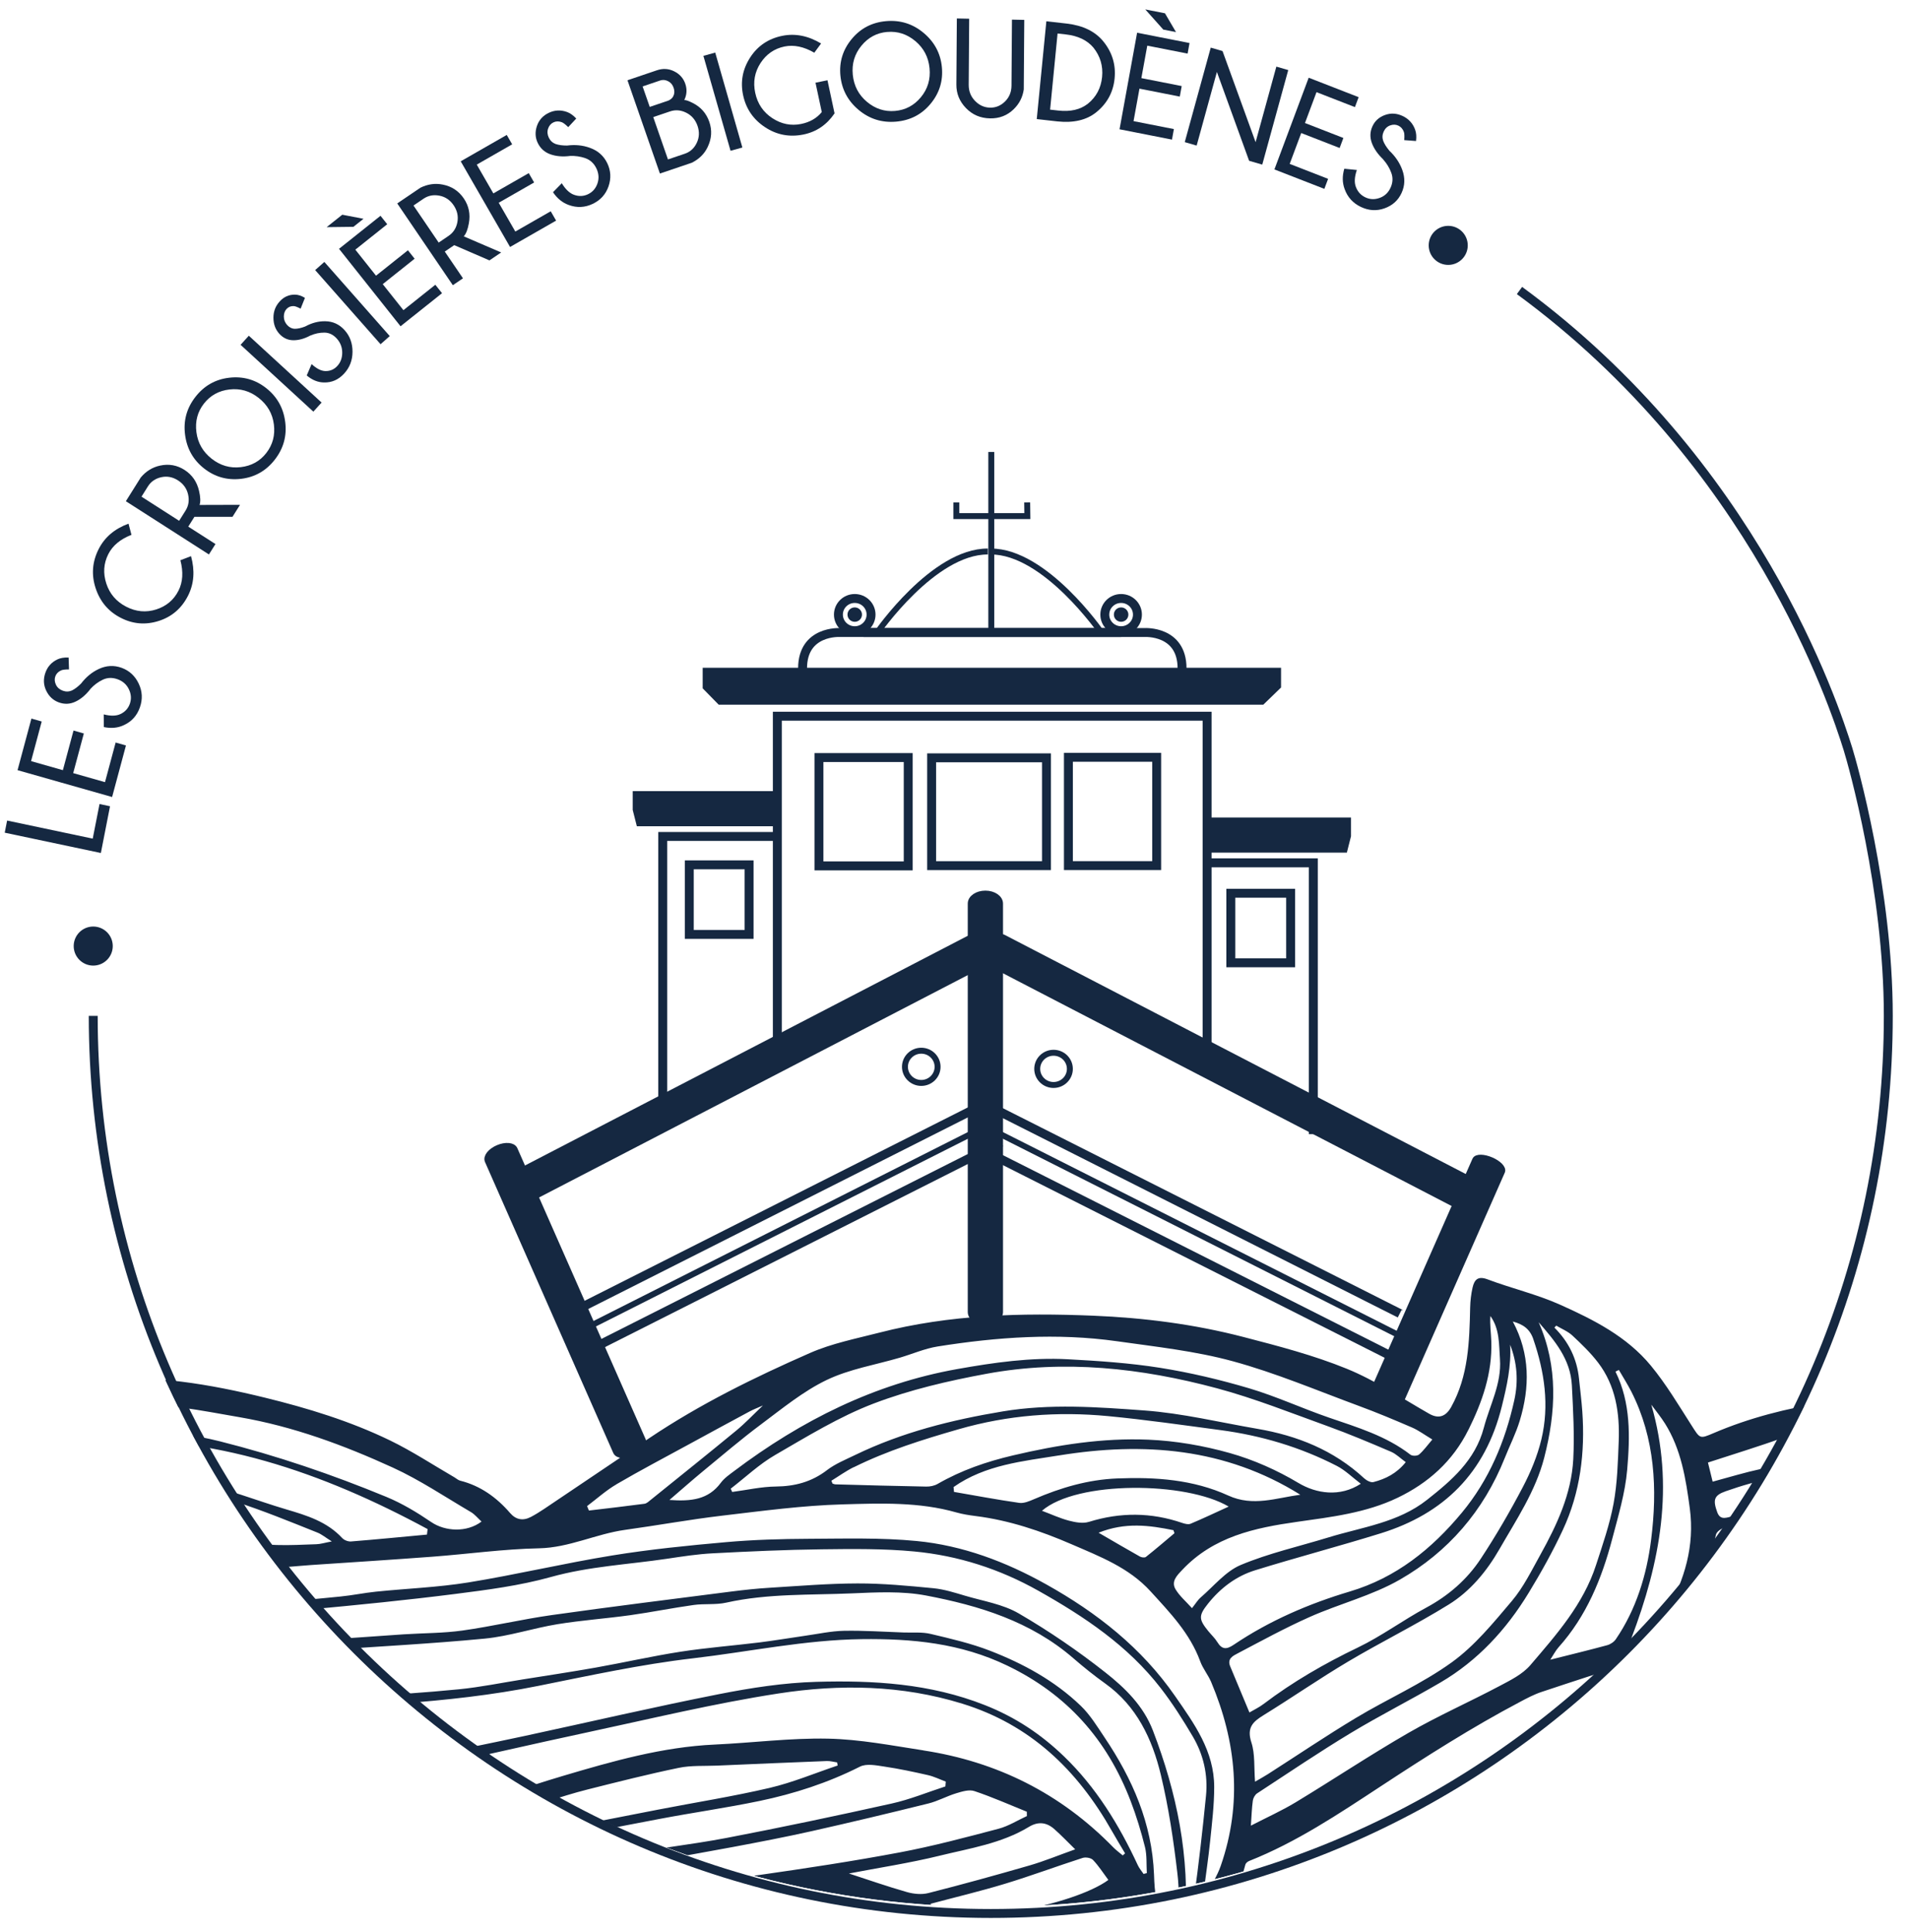 <?xml version="1.0" encoding="UTF-8"?>
<svg id="Calque_1" data-name="Calque 1" xmlns="http://www.w3.org/2000/svg" width="22.65cm" height="22.92cm" xmlns:xlink="http://www.w3.org/1999/xlink" viewBox="0 0 642 649.84">
  <defs>
    <clipPath id="clippath">
      <ellipse cx="333.26" cy="341.39" rx="304.45" ry="300.07" style="fill: none;"/>
    </clipPath>
    <filter id="drop-shadow-1" filterUnits="userSpaceOnUse">
      <feOffset dx="2" dy="1"/>
      <feGaussianBlur result="blur" stdDeviation="1"/>
      <feFlood flood-color="#010101" flood-opacity=".35"/>
      <feComposite in2="blur" operator="in"/>
      <feComposite in="SourceGraphic"/>
    </filter>
  </defs>
  <g>
    <g style="clip-path: url(#clippath);">
      <g style="filter: url(#drop-shadow-1);">
        <path d="m-22.86,682.04l8.94.62c-.44-4.59-.62-9.22-.46-13.88.27-7.93,2.21-16.02,4.63-23.63,3.59-11.27,7.61-22.51,15.27-31.79,8.39-10.17,17.68-19.21,28.53-26.69,14.68-10.12,30.45-16.14,48.14-16.36,4.32-.05,8.65-.04,12.97-.06-4.25-3.18-8.62-5.59-13.79-5.41-9.08.3-17.94,1.6-26.63,4.8-11.6,4.28-23.2,8.75-33.22,16.1-14.32,10.5-24.78,24.91-33.24,40.58-6.45,11.95-11.04,24.62-11.71,38.75-.28,5.84-.31,11.5.56,16.98Z" style="fill: none;"/>
        <path d="m337.2,659.46c8.82-1.35,17.68-2.5,26.41-4.32,6.64-1.39,13.1-3.69,19.64-5.58.2-.5.39-1,.59-1.5-1.91-2.8-3.88-5.57-5.73-8.42-1.23-1.89-2.1-3.41-4.32-.74-.97,1.17-3.04,1.45-4.67,1.92-5.4,1.56-10.78,3.25-16.25,4.47-7.72,1.72-15.5,3.1-23.27,4.55-1.99.37-4.02.47-6.14.7,3.46,9.14,5.14,10.24,13.74,8.92Z" style="fill: none;"/>
        <path d="m317.53,659.75c.23-.37.47-.73.7-1.1-.57-.88-.97-1.99-1.75-2.59-4.27-3.32-8.52-6.7-13-9.72-5.87-3.95-12.89-3.47-19.46-4.81-15.46-3.14-31.1-2.64-46.7-2.19-7.34.21-14.72,1.61-21.96,3.11-12.71,2.64-25.37,5.59-37.96,8.76-23.57,5.93-47.02,12.37-70.63,18.07-10.89,2.63-22.03,3.55-33.19,1.06-4.71-1.05-9.53-1.61-14.31-2.4-.53,5.45.58,7.58,5.19,7.99,8.77.78,17.59.97,26.38,1.47,13,.74,26.05.97,38.8-2.01,15.17-3.55,30.29-7.53,45.15-12.27,17.61-5.61,35.28-10.53,53.56-13.2,19.33-2.82,38.58-3.02,57.9-.66,7.26.88,13.98,2.94,20.3,6.96,3.16,2.01,7.29,2.4,10.98,3.52Z" style="fill: none;"/>
        <path d="m370.75,631.41c-1.69-2.27-3.22-4.68-5.14-6.7-.71-.74-2.48-1.05-3.51-.71-8.73,2.81-17.34,6.02-26.11,8.69-8.29,2.52-16.72,4.52-25.15,6.77,9.22,8.43,48.24.54,59.91-8.04Z" style="fill: none;"/>
        <path d="m131.01,604.68c.43,3.88,1.2,7.77,1.13,11.64-.07,3.87-1.02,7.72-1.58,11.58,4.21-5.03,4.06-13.47.45-23.23Z" style="fill: none;"/>
        <path d="m310.21,635.8c11.39-2.9,22.74-6.02,34.03-9.29,4.91-1.42,9.67-3.4,15.35-5.42-2.73-2.66-4.82-4.88-7.1-6.87-2.57-2.24-5.38-2.55-8.43-.7-9.29,5.63-19.84,7.21-30.05,9.71-10.22,2.5-20.64,4.08-30.56,5.99,6.32,2.05,12.87,4.35,19.52,6.25,2.28.65,4.96.91,7.22.33Z" style="fill: none;"/>
        <path d="m171.81,645.21c17.2-4.1,34.33-8.6,51.65-12.09,9.82-1.98,19.98-1.97,29.92-3.39,15.76-2.26,31.52-4.64,47.18-7.59,11.18-2.1,22.23-5.06,33.26-7.96,3.31-.87,6.36-2.82,9.53-4.27,0-.49-.01-.97-.02-1.46-5.86-2.36-11.66-4.93-17.63-6.94-1.79-.6-4.16.14-6.14.74-3.17.96-6.15,2.63-9.34,3.43-13.08,3.24-26.18,6.37-39.32,9.32-8.85,1.99-17.77,3.69-26.68,5.36-17.68,3.32-35.45,6.16-53.04,9.91-13.96,2.98-27.17,8.53-39.74,15.57-3.92,2.19-7.81,4.43-11.72,6.64.1.14.19.28.29.41,10.6-2.56,21.19-5.15,31.8-7.68Z" style="fill: none;"/>
        <path d="m375.58,623.13c.26-.23.52-.46.79-.69-1.47-2.5-2.99-4.97-4.42-7.5-11.68-20.66-27.52-35.81-50.35-42.86-20.41-6.3-41.13-6.61-61.78-3.43-21.63,3.34-43.02,8.52-64.47,13.11-18.72,4-37.36,8.36-56.07,12.39-2.63.57-2.9,1.65-2.19,3.88.95,2.98,2.04,5.96,2.59,9.03.51,2.83,1.49,4.15,4.4,3.17,1.16-.39,2.42-.46,3.58-.84,13.19-4.34,26.29-9.05,39.59-13,16.73-4.96,33.52-9.75,51.07-10.55,12.72-.58,25.44-2.25,38.13-1.99,10.71.22,21.4,2.31,32.05,3.94,24.69,3.78,46.13,14.4,63.89,32.59.98,1,2.12,1.83,3.19,2.73Z" style="fill: none;"/>
        <path d="m219.27,607.74c12.52-2.43,25.14-4.41,37.56-7.32,7.76-1.81,15.24-4.96,22.84-7.52-.06-.36-.13-.71-.19-1.07-1.16-.16-2.32-.5-3.47-.46-12.32.48-24.64,1.01-36.96,1.54-4.28.19-8.67-.11-12.83.75-10.3,2.13-20.52,4.73-30.74,7.29-4.63,1.17-9.21,2.61-13.76,4.1-12.73,4.16-25.44,8.37-38.12,12.67-.96.32-2.11,1.46-2.34,2.42-.73,3.14-1.07,6.38-1.67,10.22,1.69-.94,3.08-1.61,4.37-2.45,6.47-4.21,13.09-8.06,20.73-9.54,18.19-3.53,36.37-7.13,54.56-10.65Z" style="fill: none;"/>
        <path d="m.15,683.63c-.07-.37-.14-.73-.21-1.09-2.72-15.9,1.3-30.91,8.42-44.97,3.74-7.38,8.26-14.37,12.8-21.27,8.1-12.29,18.51-21.8,31.91-27.73,9.73-4.3,19.91-6.32,30.31-7.19,13.35-1.12,25.53,2.07,35.65,11.55,4.01,3.75,7.91,7.63,11.84,11.48-2.88-6.64-6.11-12.97-11.66-17.83-6.56-5.76-13.1-11.63-22.14-12.33-6.82-.53-13.74-.81-20.55-.21-21.48,1.89-39.85,11.79-55.58,26.33-11.91,11.01-21.91,24.08-26.65,40.34-2.47,8.45-5.46,17.07-5.91,25.72-.28,5.47-.23,10.97.26,16.42l11.5.8Z" style="fill: none;"/>
        <path d="m382.61,629.37c.36-.1.73-.2,1.09-.3-.18-2.92.07-5.96-.62-8.75-1.3-5.24-2.89-10.44-4.82-15.47-7.97-20.83-21.54-35.95-41.49-45.56-15.73-7.58-32.04-9.12-48.95-8.91-19.16.23-37.94,4.25-56.88,6.46-17.48,2.03-34.79,5.83-52.1,9.29-15.41,3.09-30.94,4.77-46.54,5.93-4.09.3-8.17.86-12.26,1.3-.33.44-.66.89-.99,1.33,1.01.68,2.22,1.18,3.01,2.07,3.06,3.42,6.39,6.69,8.85,10.54,2.05,3.22,4.16,3.96,7.63,3.19,11.98-2.65,24.03-5.02,36.02-7.6,21.72-4.67,43.37-9.72,65.16-14.02,10.8-2.13,21.83-3.84,32.78-4.15,19.22-.54,38.22.52,56.7,7.82,10.28,4.06,18.91,9.81,26.67,17.29,10.73,10.35,18.49,22.98,24.81,36.6.49,1.05,1.28,1.95,1.93,2.92Z" style="fill: none;"/>
        <path d="m35.94,686.1l11.89.82c-4.28-11.33-4.62-23.35-1.53-35.87,2.55-10.32,8.58-19.16,16.1-26.39,4.66-4.49,10.15-8.78,16.02-11.09,14.18-5.58,28.14-4.8,40.78,5.08-5.49-7.65-12.76-11.83-21.94-12.49-13.67-1-25.91,3.23-37.04,11.17-6.61,4.72-12.76,10.18-16.17,17.89-6.13,13.87-8.96,28.39-8.73,43.75.04,2.46.26,4.83.62,7.14Z" style="fill: none;"/>
        <path d="m-15.3,607.22c3.27-5.17,6.33-10.55,10.14-15.27,3.8-4.71,8.27-8.91,12.73-13,4.36-4,9.07-7.59,13.63-11.36-23.76,7.7-45.02,33.57-45.97,55.19,3.16-5.22,6.23-10.44,9.47-15.56Z" style="fill: none;"/>
        <path d="m-5.6,551.61c-23.35-6.01-45.46-14.49-63.25-32.27-16.14-16.13-25.54-34.29-18.86-58.27.35-1.26.6-2.55.89-3.83-1,.96-1.87,1.99-2.67,3.05l-3.02,42.38c1.81,4.66,4.11,9.16,6.6,13.53,6.14,10.77,14.14,20.78,24.53,27.65,10.01,6.62,20.61,12.39,31.32,17.76,6.63,3.32,13.92,5.27,20.97,7.65,1.09.37,2.83.14,3.74-.56,5.82-4.51,11.49-9.22,17.31-13.94-5.66-.99-11.71-1.63-17.56-3.14Z" style="fill: none;"/>
        <path d="m764.52,689.99c2.62.75,3.56-.08,3.54-2.89-.09-17.5-1.41-34.84-7.04-51.43-2.53-7.44-5.1-15.25-9.46-21.56-9.51-13.77-21.1-25.61-34.65-35.47-10.84-7.89-22.03-14.05-35.36-16.32-12.37-2.11-24.6-2.18-36.86-.02-14.01,2.48-24.98,10.7-34.76,20.85-8.05,8.35-15.62,17.22-24.01,25.17-13.38,12.67-27.14,24.9-40.97,37.05-8.35,7.33-18.4,11.72-28.87,14.36-12.43,3.13-24.82,1.45-36.85-2.8-.91-.32-1.88-.45-3.42-.8,2.62,4.84,6.28,7.2,10.36,8.43,10.11,3.06,20.33,5.07,31.07,3.53,15.78-2.25,30.35-7.41,42.5-18.33,11.57-10.39,22.68-21.32,34.13-31.86,10.69-9.84,19.21-21.95,31.43-30.27,10.33-7.04,20.87-13.36,33.24-14.34,17.85-1.41,35,1.24,50.8,11.02,18.97,11.74,32.35,27.87,38.28,49.95,4.58,17.05,6.95,34.51,5.4,52.73,3.74.96,7.65,1.88,11.52,2.99Z" style="fill: none;"/>
        <path d="m708.49,677.2c6.63,1.45,13.32,2.62,20.14,3.89.2-1.2.44-1.82.39-2.41-.93-10.57-1.43-21.2-2.95-31.67-4.12-28.44-25.35-45.96-52.26-47.81-16.39-1.13-30.61,5.8-42.65,17.25-7.14,6.78-14.06,13.81-21.02,20.79-8.52,8.55-18.19,15.51-28.28,21.84-10.87,6.81-21.22,14.49-33.65,18.46-18.54,5.92-37.19,7.61-56.2,3.94-9.38-1.81-17.82-5.75-23.72-13.78-2.31-3.15-3.71-7.01-5.53-10.55-.29,0-.59-.02-.88-.03-.4,1.66-1.06,3.3-1.17,4.97-.53,8.06,4.34,13.2,9.77,17.55,5.32,4.26,11.48,7.1,18.21,8.47,13.06,2.67,25.92,4.07,39.13-.48,12.07-4.16,24.52-7.28,36.94-10.16,8.43-1.95,16.54-4.28,24.33-8.31,10.11-5.23,20.29-10.13,29.19-17.56,9.25-7.72,18.7-15.21,28.41-22.3,4.86-3.55,10.28-6.58,16.58-6.74,10.24-.27,19.73,2.47,28.1,8.39,3.09,2.18,6.46,5.31,7.62,8.76,3.76,11.14,8.23,22.21,8.08,34.41-.01,1.06.75,2.92,1.43,3.07Z" style="fill: none;"/>
        <path d="m673.82,671.87c1.27,1.54,4.63,1.23,7.02,1.78.25-1.87.68-3.75.67-5.62,0-1.21-.6-2.43-1.01-3.62-4.44-13.07-17.63-20.21-30.31-16-12.05,4-21.04,12.66-30.12,22.03,6.95,1.83,12.17.78,17.84-2.69,11.3-6.9,26.63-7.09,35.89,4.12Z" style="fill: none;"/>
        <path d="m687.94,674.73c4.14.42,8.26,1.02,12.4,1.47,2.28.25,3.14-.68,3.24-3.25.33-8.43-2.43-16.15-4.65-23.99-.86-3.02-1.76-6.06-3.03-8.91-2.54-5.67-7.68-8.36-12.85-10.67-9.75-4.34-19.88-6.5-29.49.06-10.42,7.11-20.73,14.48-30.4,22.61-8.56,7.19-17.48,13.45-27.53,18.05-.82.38-1.5,1.11-2.24,1.68.11.31.22.62.33.93,6.09-.29,12.18-.49,18.26-.94,1.03-.07,2.14-1.01,2.96-1.82,9.14-9.05,18.37-17.91,30.07-23.54,6.92-3.33,13.79-3.26,20.73-.94,11.74,3.92,17.52,12.97,19.53,25.07.3,1.81,0,3.91,2.67,4.18Z" style="fill: none;"/>
        <path d="m553.65,606.54c4.1-3.43,7.95-7.18,11.84-10.87,1.08-1.02,1.95-2.28,3.68-4.35-5.71.02-10.22.28-14.7.01-12.79-.75-24.43,3.98-35.8,8.84-13.23,5.66-26,12.5-37.73,21.2-4.95,3.67-10.08,7.09-14.54,10.22,1.71,2.44,3.31,4.29,4.42,6.42,2.02,3.86,4.54,4.6,7.96,1.95,8.14-6.3,16.02-13,24.45-18.84,13.71-9.51,28.35-16.13,45.51-13.05,1.52.27,3.66-.49,4.91-1.53Z" style="fill: none;"/>
        <path d="m51.81,687.2l9.68.67c-4.96-6.45-8.18-14.01-8.89-23.31-.86-11.38,2.11-21.43,9.11-29.97,8.45-10.32,19.57-16.33,32.41-18.68,3.03-.56,6.2-.21,9.31-.27,0-.4-.02-.8-.03-1.21-6.78.28-13.64.01-20.32,1.03-3.96.61-8.16,2.54-11.35,5.09-14.34,11.45-24.14,25.27-24.05,45.35.03,7.84,1.48,14.91,4.13,21.3Z" style="fill: none;"/>
        <path d="m19.87,684.99l12.47.86c-1.26-13.14.54-26.12,4.19-38.72,1.77-6.1,4.28-12.24,7.68-17.54,7.2-11.23,17.71-18.5,29.75-23.38,8.99-3.65,18.38-4.97,27.82-3.23,9.98,1.84,17.52,7.92,23.48,16.4-1.85-6.01-4.22-11.99-9.54-15.46-10.68-6.97-22.37-10.56-35.25-9.18-14.94,1.6-27.08,9.21-38.17,19.05-7.51,6.66-12.28,15.29-14.96,24.87-3.07,10.99-6.54,21.89-7.12,33.57-.21,4.28-.49,8.55-.35,12.75Z" style="fill: none;"/>
        <path d="m3.13,683.83l13.32.92s0-.02,0-.04c.47-10.98-.01-22.29,3.91-32.94.56-1.53.72-3.21,1.27-4.75,2.48-6.99,4.57-14.19,7.68-20.88,4.7-10.12,13-16.96,21.75-23.29,20.12-14.54,41.07-16.12,62.69-4.64,3.53,1.87,6.42,5.3,9.12,8.46,2.26,2.64,3.82,5.93,5.69,8.93.43-.15.86-.31,1.29-.46-.9-3.23-.99-7.1-2.83-9.57-7.22-9.66-16.08-17.36-28.1-19.8-9.87-2.01-19.74-.52-29.55,1.3-18.24,3.39-33,12.91-43.91,28.18-8.64,12.09-17.03,24.48-20.86,39.41-2.45,9.56-4.16,19.12-1.55,28.8.03.12.07.25.1.37Z" style="fill: none;"/>
        <path d="m107.77,659.86c1.43-.2,2.93-1.34,4.03-2.44,2.65-2.63,4.84-5.79,7.65-8.19,4.31-3.69,3.41-7.82,1.97-12.31-.86-2.69-2.14-3.5-4.53-1.72-4.94,3.69-10.17,7.04-14.76,11.14-5.04,4.5-9.5,9.69-14.21,14.58.12.37.25.73.37,1.1,6.49-.69,13-1.26,19.47-2.16Z" style="fill: none;"/>
        <path d="m84.1,659.92c2.52-2.39,4.86-5,7.38-7.39,7.44-7.04,13.49-15.79,23.09-20.2.89-.41,1.75-.89,2.56-1.31-4.45-6.05-7.24-7.25-12.61-4.35-13.32,7.18-25.29,16.36-35.73,27.58-1.31,1.4-2.25,3.17-3.93,5.59,6.09.62,11.24,1.24,16.41,1.6.92.06,2.07-.78,2.84-1.51Z" style="fill: none;"/>
        <path d="m-29.54,656.34c-.07,3.35,1.24,6.73,1.93,10.09,9.96-55.78,41.2-90.27,95.1-104.21-4.19-1.12-6.96-2.37-9.8-2.53-8.83-.5-16.97,2.86-25.12,5.8-2.62.94-5.25,2.23-7.48,3.9-7.55,5.66-14.94,11.54-22.33,17.4-1.15.91-2.13,2.1-3.03,3.29-9.23,12.16-18.14,24.53-24.36,38.7-1.1,2.51-2.75,4.95-3.12,7.58-.94,6.61-1.62,13.3-1.77,19.97Z" style="fill: none;"/>
        <path d="m63.22,656.69c2.52-3.41,4.93-7.08,8.06-9.81,9.14-8,18.61-15.59,28.43-23.74-2.15.02-4.28-.09-6.39.08-5.78.47-10.75,3.17-15.57,6.3-9.18,5.96-16.62,13.42-19.82,24.46-.37,1.29-.13,3.61.7,4.25,1.65,1.26,3.27.27,4.59-1.53Z" style="fill: none;"/>
        <path d="m398.59,661.85c-2.62,2.52-4.87,5.78-9.25,4.5-.44-.13-1.06.58-1.64.77-7.1,2.33-14.17,4.73-21.31,6.91-4.11,1.26-8.31,2.17-12.47,3.24-.02.46-.04.93-.07,1.39,2.59,2.66,5.05,5.46,7.83,7.89.94.82,2.79,1.27,3.98.94,20.79-5.85,41.7-11.35,62.25-18.04,10.06-3.28,20.12-7.66,23.74-20.14,1.26-4.35,4.74-8.04,7.21-12.02-.27-.34-.54-.68-.82-1.01-4.83,2.59-9.52,5.52-14.52,7.7-14.35,6.27-28.12,14.22-43.72,17.04-.44.08-.85.5-1.21.84Z" style="fill: none;"/>
        <path d="m572.6,588.24c3.67-3.67,7.21-7.49,11.17-11.67-8.61-3.34-28.53-4.34-39.07-1.44-7.74,2.13-15.34,5.05-22.74,8.25-10.24,4.43-20.44,9.05-30.29,14.33-8.43,4.52-16.34,10.08-24.48,15.18-1.89,1.18-3.94,2.16-5.65,3.57-5.84,4.8-11.81,9.23-19.08,11.58-3.65,1.18-7.14,2.99-10.56,4.81-5.79,3.07-11.21,7.15-17.28,9.34-6.89,2.49-7.56,8.76-10.4,14.02,5.75-1.71,11.32-3.56,16.62-6.05,12.7-5.97,25.53-11.75,37.84-18.51,16.97-9.31,32.26-21.54,49.78-30.11,19.66-9.61,39.66-15.32,61.44-12.72.88.11,2.13-.02,2.7-.59Z" style="fill: none;"/>
        <path d="m511.25,619.68c-8.54,5.6-16.24,12.56-24.3,18.93-2.2,1.74-4.38,3.5-7.1,5.69,1.64.66,2.27,1.04,2.94,1.17,7.15,1.36,14.1.6,20.96-1.98,16.8-6.31,29.97-18.06,42.73-30.43.47-.45.64-1.22,1.37-2.66-3.99-.05-7.42-.54-10.72-.05-9.17,1.36-18.12,4.23-25.88,9.32Z" style="fill: none;"/>
        <path d="m116.91,659.01c3.85-.75,7.76-1.31,11.53-2.37,3.13-.88,6.78-1.59,9.04-3.7,19.05-17.83,42.6-24.53,66.81-29.43,12.61-2.55,25.46-3.83,38.1-6.26,18.53-3.55,37.01-7.45,55.44-11.55,6.14-1.37,12.06-3.81,18.09-5.76l.13-1.62c-1.99-.74-3.93-1.71-5.99-2.18-4.87-1.11-9.77-2.15-14.7-2.88-2.7-.4-5.97-1.09-8.19.03-10.79,5.45-22.11,9.11-33.77,11.54-11.16,2.33-22.46,3.92-33.67,6.05-15.06,2.86-30.11,5.79-45.12,8.96-5.73,1.21-11.44,2.81-16.92,4.91-9.55,3.66-17.48,10.14-25.14,16.91-5.97,5.28-11.75,10.8-17.61,16.21.22.36.45.71.67,1.07.43.03.88.15,1.29.07Z" style="fill: none;"/>
        <path d="m388.41,596.05c-2.91-12.17-8.19-23.23-18.68-30.73-3.71-2.65-7.28-5.51-10.74-8.51-14.35-12.44-31.71-17.71-49.58-21.12-8.06-1.54-16.59-1.08-24.88-.72-14.13.61-28.34,0-42.34,3.12-3.55.79-7.34.28-10.96.79-7.14,1-14.23,2.45-21.37,3.44-8.13,1.13-16.33,1.7-24.43,3.02-8.2,1.34-16.25,4.05-24.47,4.85-18.02,1.75-36.1,2.64-54.16,3.94-4.63.33-9.25.88-13.87,1.33,5.75,4.39,11.37,8.15,17.25,11.45,2.56,1.43,5.66,2.75,8.48,2.64,11.24-.44,22.49-1.24,33.7-2.34,7.17-.71,14.27-2.17,21.4-3.31,8.2-1.31,16.42-2.54,24.59-3.99,9.52-1.69,18.96-3.85,28.51-5.33,8.79-1.36,17.67-2.03,26.49-3.12,5.17-.64,10.32-1.52,15.48-2.26,4.32-.61,8.64-1.57,12.98-1.66,6.69-.13,13.39.34,20.08.57,3.04.11,6.18-.21,9.09.48,6.76,1.6,13.59,3.18,20.06,5.69,11.13,4.32,21.64,10.05,30.42,18.47,3.17,3.04,5.56,6.99,8.06,10.71,9.32,13.88,15.94,28.8,16.61,46.11.23,5.83.46,11.91,5.35,16.59,3.41-5.46,3.16-11.47,2.51-17.02-1.3-11.12-2.97-22.26-5.56-33.11Z" style="fill: none;"/>
        <path d="m-33.29,492.94c16.78-7.92,34.6-11.74,53.05-12.5,17.5-.72,34.7-.98,52.08,3.4,19.19,4.84,37.76,11.16,55.99,18.69,5.28,2.18,10.32,5.22,15.08,8.46,4.69,3.19,11.97,3.59,16.93-.16-1.22-1.11-2.25-2.42-3.58-3.2-8.7-5.11-17.16-10.8-26.28-14.97-16.52-7.56-33.53-13.84-51.53-16.94-12.9-2.22-25.74-4.88-38.91-4.45-7.34.24-14.67.91-21.99,1.51-12.82,1.04-25.61,2.02-37.9,6.69-6.39,2.43-13.15,3.81-19.64,5.98-2.21.74-4.13,2.43-6.93,4.15,4.92,2.9,7.96,6.02,13.63,3.34Z" style="fill: none;"/>
        <path d="m17.76,510.79c16.93,4.47,34.11,5.88,51.92,6.64-11.1-7.25-45.73-11.59-51.92-6.64Z" style="fill: none;"/>
        <path d="m104.3,518.47c1.39-.05,2.76-.49,5.18-.94-2.17-1.36-3.4-2.4-4.8-2.96-18.32-7.33-36.56-15-56.53-16.38-9-.62-18.07-2.17-27-1.51-8.56.63-16.99,3.53-25.45,5.54-1.24.29-2.35,1.15-3.52,1.75.06.33.12.67.19,1,2.46.64,4.92,1.28,7.38,1.92,4.04,1.06,7.91,1.32,12.17.1,4.88-1.4,10.15-2.17,15.19-1.94,7.38.32,14.71,1.75,22.06,2.75,2.53.34,5.15.46,7.54,1.26,7.07,2.38,13.99,5.2,21.06,7.56,8.65,2.89,17.63,2.15,26.54,1.86Z" style="fill: none;"/>
        <path d="m214.64,504.84c.77-.1,1.51-.83,2.18-1.37,9.58-7.73,19.2-15.42,28.7-23.25,2.99-2.47,5.69-5.33,8.97-8.44-1.82.81-3.18,1.31-4.45,1.99-6.84,3.67-13.67,7.38-20.49,11.1-8.12,4.43-16.31,8.73-24.31,13.4-3.52,2.05-6.62,4.87-9.91,7.34.2.5.41,1,.61,1.5,6.23-.74,12.47-1.45,18.69-2.28Z" style="fill: none;"/>
        <path d="m115.97,517.53c8.51-.68,17.01-1.52,25.52-2.31.07-.62.14-1.23.22-1.85-35.35-19.1-72.32-31.93-113.21-29.9-21.3,1.06-42.29,3.44-61.96,13.62,3.97,1.8,8.06,2.85,12.01,4.31,3.76,1.39,7.13.92,10.97-.24,10.33-3.13,20.73-6.58,31.32-8.01,14.46-1.95,28.78,1.75,42.9,4.52,10.35,2.03,20.31,6.09,30.49,9.09,6.85,2.02,13.61,4.08,18.76,9.62.67.72,2.01,1.23,2.99,1.15Z" style="fill: none;"/>
        <path d="m-74.07,444.79c-3.71,4.72-7.64,9.61-9.61,15.23-5.41,15.42-3.35,29.98,6.16,43.34,13.76,19.35,32.32,31.64,54.13,38.82,10.19,3.36,20.79,5.5,31.29,7.75,9.04,1.94,18.22,2.39,27.38.27,9.97-2.31,20.13-1.88,29.93-.33,13.12,2.07,26.11,1.55,39.19.83,9.77-.53,19.52-1.32,29.29-1.96,6.6-.43,13.25-.36,19.78-1.28,10.06-1.41,20-3.78,30.05-5.2,20.12-2.84,40.27-5.34,60.42-7.92,4.25-.55,8.52-1,12.79-1.26,9.87-.6,19.75-1.44,29.62-1.46,8.51-.01,17.04.8,25.52,1.61,3.61.35,7.18,1.49,10.69,2.53,6.09,1.81,12.67,2.82,18.05,5.96,10.16,5.92,19.98,12.62,29.24,19.94,6.51,5.14,12.68,11.13,15.87,19.43,8.02,20.89,12.53,42.39,10.78,65.4,1.06-3.05,2.65-6.03,3.08-9.16,1.56-11.39,2.87-22.82,4-34.26.7-7.11-.87-13.92-4.45-19.98-3.3-5.59-6.8-11.12-10.76-16.23-11.1-14.35-25.71-24.07-41.16-32.77-13.09-7.37-27.03-11.82-41.75-13.22-10.31-.98-20.76-.85-31.14-.73-12.22.15-24.44.71-36.65,1.35-5.13.27-10.25,1.06-15.34,1.82-13.05,1.95-26.23,2.55-39.13,6.15-10.47,2.92-21.38,4.32-32.18,5.7-16.26,2.08-32.58,3.68-48.89,5.21-8.28.78-16.67.47-24.91,1.5-14.73,1.85-29.31.99-43.82-1.36-7.22-1.17-14.3-3.22-21.43-4.97-22.72-5.59-44.37-13.74-64.29-26.62-12.86-8.32-20.87-19.89-24.7-34.7-1.14-4.4-1.44-9.29-.92-13.82.61-5.29,2.54-10.43,3.89-15.63Z" style="fill: none;"/>
        <path d="m-57.85,500.06c10.56,9.02,22.71,15.65,35.65,20.37,12.2,4.45,24.53,8.63,37.02,12.1,11.9,3.3,23.96,6.25,36.48,6.05,12.72-.21,25.45-.23,38.17-.68,7.66-.27,15.31-1.11,22.95-1.85,4.01-.39,7.98-1.23,11.98-1.64,10.35-1.06,20.79-1.43,31.05-3.1,16.19-2.62,32.2-6.44,48.38-9.07,12.68-2.06,25.49-3.34,38.29-4.48,9.26-.82,18.58-1.08,27.87-1.13,12.1-.06,24.28-.42,36.29.75,15.47,1.5,29.95,6.96,43.62,14.61,16.95,9.49,31.99,21.23,43.32,37.59,6.42,9.27,13.13,18.45,13.13,30.57,0,6.05-.74,12.11-1.36,18.14-.61,5.93-1.5,11.82-2.27,17.74.34.1.67.19,1.01.29,1.62-3.21,3.64-6.28,4.81-9.65,7.34-21.11,5.28-41.72-3.22-61.87-1.02-2.41-2.78-4.5-3.67-6.94-3.46-9.47-10.2-16.4-16.69-23.53-7.3-8.03-17.09-11.74-26.59-15.86-10.36-4.49-21-8.07-32.25-9.49-2.18-.28-4.38-.61-6.49-1.21-12.55-3.58-25.47-3.08-38.22-2.72-13.55.38-27.08,2.2-40.58,3.8-10.93,1.29-21.78,3.27-32.68,4.78-9.77,1.35-18.79,5.99-28.92,6.2-11.94.25-23.85,1.92-35.78,2.82-13.65,1.03-27.31,1.89-40.96,2.81-4.61.31-9.25.92-13.85.78-16.77-.54-33.55-1.04-50.28-2.17-8.26-.55-16.52-2.05-24.63-3.82-10.38-2.26-20.67-5.02-30.88-7.98-5.6-1.62-11.3-3.47-16.37-6.31-6.83-3.84-13.52-8.21-19.52-13.29-8.69-7.37-18.03-14.47-21.64-26.5,1.35,13.54,6.74,25.24,16.86,33.88Z" style="fill: none;"/>
        <path d="m765.83,482.67c-9.86-2.12-19.93-3.15-29.88-4.85-12.58-2.16-25.14-4.41-37.96-4.54-8.55-.09-17.1-.72-25.64-.46-11.99.37-24.02.82-35.93,2.2-13.1,1.52-26.25,3.12-38.87,7.67-8.22,2.97-16.59,5.5-25.13,8.3.66,2.67,1.12,4.57,1.58,6.44,5.77-1.55,10.92-3.13,16.15-4.26,2.71-.59,5.61-.15,8.37-.57,6.75-1.03,13.46-2.34,20.19-3.44,12.38-2.02,24.72-4.5,37.3-4.76,22.76-.47,45.53-1.43,68.18,1.64,15.99,2.17,32.03,4.05,47.99,6.44,5.78.87,11.54,2.43,17.06,4.39,12.8,4.54,25.5,9.4,38.15,14.38,3.03,1.19,5.58.95,8.93-.71-1.54-1.45-2.58-2.96-4-3.67-10.39-5.18-20.55-11.08-31.39-15.01-11.35-4.12-23.29-6.65-35.11-9.19Z" style="fill: none;"/>
        <path d="m234.22,494.01c-3.56,2.92-7,5.99-11.16,9.56,7.35.51,13.09-.1,17.29-5.78,1.16-1.57,2.89-2.75,4.47-3.94,22.63-17.05,47.25-29.34,75.05-34.31,12.35-2.21,24.71-3.97,37.22-3.3,10.38.55,20.8,1.25,31.05,2.88,10.1,1.6,20.15,3.98,29.97,6.9,9.12,2.71,17.85,6.77,26.88,9.87,9.51,3.27,19.15,6.12,27.34,12.45.64.49,2.3.45,2.91-.06,1.54-1.32,2.75-3.05,4.46-5.05-2.65-1.58-4.63-3.08-6.83-4.03-5.93-2.56-11.9-5.06-17.95-7.29-14.07-5.18-27.97-11.08-42.37-15.01-12.66-3.45-25.89-4.87-38.93-6.72-20.15-2.85-40.29-1.42-60.33,1.76-4.31.68-8.45,2.51-12.68,3.76-8.25,2.43-16.95,3.83-24.64,7.51-7.87,3.78-14.9,9.57-22.02,14.88-6.76,5.04-13.2,10.55-19.72,15.92Z" style="fill: none;"/>
        <path d="m739.26,683.38c1.31.32,2.63.61,3.92.99,6.36,1.9,7.42,1.1,7.6-5.81.02-.76-.02-1.52-.1-2.27-1.1-10.16-1.47-20.48-3.53-30.43-1.92-9.29-4.65-18.71-8.81-27.11-5.63-11.38-14.04-20.75-24.53-28.04-9.45-6.56-19.26-11.98-30.81-13.05-7.77-.72-15.6-1.67-23.37-1.41-10.31.34-19.37,5.19-27.93,10.84-4.32,2.85-8.78,5.67-12.48,9.27-6.41,6.23-12.05,13.29-18.42,19.56-9.5,9.36-19.3,18.4-29.08,27.45-5.21,4.82-10.19,10.13-16.07,13.88-11.3,7.22-23.47,12.13-36.94,13.96-11.04,1.5-21.39.1-31.8-3-5.46-1.63-10.06-4.35-13.22-9.44-2.09-3.37-4.54-6.49-7.33-10.43-.26,1.72-.76,2.97-.58,4.09,1.22,7.57,3.85,14.39,10.51,18.63,7.8,4.97,16.25,7.32,25.48,8.61,14.81,2.07,28.8-.88,42.78-4.81,16.03-4.5,29.31-14.64,43.13-23.57,12.71-8.22,22.6-19.87,33.4-30.39,10.63-10.36,21.76-19.46,36.47-23.22,13.75-3.51,26.72-.84,39.09,4.28,6.45,2.67,12.09,8.01,17.31,13.01,9.71,9.3,14.27,21.52,15.9,34.89,1.01,8.26,1.39,16.61,2.16,24.9.66,7.02.73,7.01,7.27,8.61Z" style="fill: none;"/>
        <path d="m776.24,693.26c3.3.73,4.51-.36,4.71-3.63.8-13.06.12-25.99-2.21-38.85-1.93-10.63-6.26-20.06-12.05-28.96-6.24-9.59-11.93-19.56-18.29-29.05-5.27-7.86-11.29-15.15-18.88-20.86-7.03-5.3-13.38-11.99-21.1-15.8-14.03-6.94-28.73-11.52-44.99-11.28-18.29.27-34.44,5.56-49.27,16.12-10.41,7.41-20.71,14.94-29.43,24.59-8.37,9.25-17.43,17.83-25.65,27.22-6.81,7.78-13.95,14.92-22.92,19.95-.63.36-1.14.94-1.75,1.36-5.96,4.15-11.64,8.85-17.96,12.3-8.93,4.87-18.65,7.63-28.89,9.05,1.04.31,2.07.72,3.13.93,19.08,3.71,36.51-1.06,51.55-13.21,13.61-10.99,26.32-23.2,39.06-35.28,12.38-11.73,24.2-24.1,36.48-35.94,8.3-8,18.8-11.32,29.66-13.17,11.86-2.03,23.75-1.5,35.35,1.6,7.62,2.03,15.74,3.71,22.32,7.79,10.4,6.43,20.32,14.04,29.28,22.47,7.77,7.3,15.17,15.64,20.54,24.89,12.3,21.2,16.3,44.88,15.17,69.52-.32,7-.42,6.82,6.12,8.26Z" style="fill: none;"/>
        <path d="m570.22,549.8c12.74-.03,25.37.74,37.8,3.93,1.75.45,4.29-.68,5.96-1.85,2.48-1.74,4.53-4.14,6.72-6.31,1.82-1.81,3.58-3.69,5.49-5.67-6.59-2.13-52.55,4.97-60.49,9.6,2.2.15,3.36.3,4.52.3Z" style="fill: none;"/>
        <path d="m509.11,476.88c-1.3,4.32-3.38,8.38-5.06,12.59-7.12,17.88-19.14,31.64-35.26,40.89-9.44,5.42-20.31,8.11-30.32,12.56-8.28,3.68-16.28,8.06-24.32,12.29-1.48.78-3.55,1.73-2.46,4.33,2.12,5.04,4.21,10.1,6.47,15.52,1.58-.93,3.25-1.71,4.7-2.81,9.93-7.53,20.58-13.65,31.76-19.03,7.95-3.82,15.19-9.21,22.99-13.41,7.49-4.03,13.76-9.45,18.42-16.54,5.09-7.73,9.76-15.78,14.08-23.99,2.66-5.05,4.93-10.52,6.26-16.07,2.75-11.46,1.06-22.71-2.71-33.72-1.16-3.4-3.35-4.97-6.91-5.95,5.86,10.98,5.74,22.11,2.35,33.34Z" style="fill: none;"/>
        <path d="m434.15,510.95c-14.15,2.01-28.03,4.92-38.62,16.2-1.73,1.84-3.8,3.84-2.19,6.52,1.36,2.26,3.48,4.04,5.51,6.31,1.23-1.54,1.94-2.76,2.94-3.62,4.4-3.79,8.38-8.78,13.46-10.91,9.49-3.98,19.64-6.24,29.5-9.27,11.32-3.48,23.43-4.94,33.18-12.65,8.19-6.47,16.2-13.24,19.1-24.27,2.01-7.63,6-14.8,5.42-23.03-.35-4.99-.07-10.18-3.23-14.53-.21,2.91.22,5.72.32,8.55.34,10.67-3.03,20.32-7.69,29.72-5.29,10.67-13.62,17.98-23.8,22.88-10.67,5.13-22.34,6.48-33.89,8.12Z" style="fill: none;"/>
        <path d="m462.42,514.77c-14.06,4.37-28.31,8.11-42.38,12.47-6.32,1.96-11.63,5.95-15.84,11.27-3.17,4-3.08,5.21.11,9.15,1.02,1.26,2.24,2.37,3.08,3.74,1.53,2.5,3.08,2.51,5.42.93,12.11-8.17,25.4-13.88,39.17-17.98,15.53-4.63,27.48-14.24,37.67-26.52,9.1-10.96,14.56-23.89,17.64-37.9,1.41-6.4.92-12.56-1.43-18.61.43,7.14-1.09,13.87-2.79,20.76-5.57,22.53-19.63,36.15-40.66,42.69Z" style="fill: none;"/>
        <path d="m517.33,489.38c-2.9,11.24-9.37,20.83-15.05,30.73-4.3,7.5-9.85,14.17-17.05,18.63-11.03,6.83-22.69,12.56-33.85,19.19-9.64,5.72-18.89,12.15-28.44,18.03-3.6,2.22-5.75,4.17-4.11,9.18,1.27,3.89.85,8.38,1.23,13.2,1.64-.96,2.99-1.69,4.28-2.51,9.87-6.32,19.6-12.9,29.63-18.93,10.67-6.41,22.21-11.45,32.28-18.72,7.67-5.54,14-13.29,20.24-20.67,3.86-4.57,6.6-10.21,9.56-15.53,5.57-10.01,10.45-20.42,11.06-32.1.44-8.26-.05-16.58-.47-24.86-.44-8.83-5.82-15.08-11.18-21.25,6.63,14.97,5.82,30.3,1.87,45.6Z" style="fill: none;"/>
        <path d="m367.42,514.58c5.21,3.02,9.52,5.57,13.89,8.01.56.31,1.62.46,2.03.13,3.26-2.58,6.41-5.29,9.6-7.97-.12-.34-.23-.68-.34-1.02-8.09-1.64-16.17-2.76-25.18.85Z" style="fill: none;"/>
        <path d="m278.94,498.34c10.16.27,20.32.57,30.48.75,1.29.02,2.74-.25,3.85-.89,7.99-4.61,16.47-7.51,25.42-9.61,15.02-3.52,30.16-5.93,45.47-5.28,9.2.39,18.53,1.99,27.41,4.5,8.02,2.26,15.91,5.77,23.1,10.07,5.98,3.58,13.96,4.82,20.96.26-2.81-2.13-5.2-4.54-8.05-6-12.33-6.35-25.45-10.23-39.14-12.05-12.62-1.68-25.23-3.5-37.89-4.71-16.92-1.61-33.59-.36-50.2,4.42-12.1,3.48-24,7.19-35.31,12.8-2.6,1.29-4.99,3.02-7.48,4.55.12.32.24.64.37.95.34.09.67.26,1.02.27Z" style="fill: none;"/>
        <path d="m398.39,511.56c4.16-1.74,8.24-3.69,12.81-5.77-14.24-8.46-51.05-8.78-62.81,1.41,3.16,1.19,6.06,2.54,9.1,3.33,2.14.56,4.66,1.03,6.68.4,10.57-3.29,20.97-3.24,31.39.34.89.31,2.05.61,2.84.28Z" style="fill: none;"/>
        <path d="m335.2,473.78c15.9-2.65,31.84-1.47,47.66-.31,12.75.94,25.34,4.01,38,6.17,13.39,2.29,25.64,7.16,35.89,16.63.81.75,2.25,1.51,3.16,1.28,4.05-1.05,7.78-2.87,10.85-6.7-1.8-1.3-3.23-2.77-4.96-3.5-6.99-2.98-13.99-5.95-21.12-8.53-12.43-4.49-24.76-9.42-37.48-12.83-25.39-6.81-51.31-9.69-77.44-4.87-12.86,2.37-25.81,5.37-38.03,10.03-11.53,4.4-22.32,11.05-33.12,17.3-5.35,3.09-9.98,7.51-14.93,11.32.16.37.32.74.49,1.11,4.91-.65,9.81-1.78,14.72-1.83,6.35-.07,11.96-1.53,17.15-5.49,2.83-2.15,6.24-3.53,9.46-5.09,15.81-7.67,32.56-11.83,49.7-14.68Z" style="fill: none;"/>
        <path d="m529.04,462.83c.36,3.64.84,7.27,1.1,10.92.98,13.83-.67,27.3-6.55,39.91-3.39,7.27-7.32,14.32-11.49,21.16-7.55,12.4-17.18,22.82-29.61,30.11-10,5.86-20.36,11.07-30.28,17.06-10.66,6.44-21.01,13.44-31.45,20.27-.71.47-1.32,1.56-1.45,2.44-.35,2.48-.42,5-.66,8.43,5.37-2.78,10.42-5.04,15.13-7.89,12.7-7.68,25.07-15.94,37.91-23.34,9.94-5.72,20.46-10.37,30.6-15.74,3.68-1.95,7.74-3.93,10.38-7.03,8.73-10.21,17.78-20.37,22.09-33.67,2.21-6.82,4.6-13.66,5.9-20.68,1.26-6.85,1.46-13.94,1.73-20.93.38-9.53-1.03-18.74-6.92-26.46-2.55-3.34-5.61-6.29-8.68-9.14-1.53-1.42-3.59-2.23-5.41-3.32-.21.22-.42.44-.63.66,4.79,4.76,7.61,10.47,8.29,17.24Z" style="fill: none;"/>
        <path d="m569.22,543.8c6.48-1.16,12.68-2.49,18.94-3.35,14.05-1.92,28.13-3.6,42.19-5.41,1.07-.14,2.3-.21,3.15-.79,6.69-4.54,13.3-9.2,19.94-13.82-.09-.32-.18-.64-.27-.96-4.37.15-8.76.1-13.11.49-11.91,1.07-23.84,2.11-35.71,3.57-9.68,1.19-19.31,2.89-28.91,4.62-1.18.21-2.65,1.81-3.05,3.08-1.26,3.93-2.07,8.01-3.18,12.56Z" style="fill: none;"/>
        <path d="m794.92,501.78c-17.18-4.24-34.26-9.16-52.09-10.39-13.8-.95-27.51-3.43-41.31-3.82-23.09-.67-46.25-1.38-69.26,2.1-12.47,1.88-24.92,4.04-37.32,6.41-5.61,1.07-11.16,2.68-16.56,4.58-3.96,1.4-4.31,2.94-2.81,7.06,1.09,3.02,3.48,1.6,5.31,1.32,5.43-.83,10.8-2.06,16.23-2.84,10.67-1.52,21.37-2.85,32.06-4.24,9.58-1.25,19.14-2.97,28.76-3.59,12.55-.81,25.18-1.47,37.71-.9,18.57.85,37.18,2.16,55.6,4.58,13.53,1.78,26.82,5.51,40.14,8.71,4.45,1.07,8.57,4.14,13,4.56,5.94.55,12.03-.6,18.06-1.02.06-.44.12-.89.17-1.33-.97-.65-1.85-1.51-2.91-1.92-8.23-3.2-16.29-7.18-24.78-9.28Z" style="fill: none;"/>
        <path d="m340.74,504.55c1.56.22,3.37-.56,4.93-1.23,9-3.88,18.2-6.6,28.02-6.99,12.85-.51,25.57.36,37.37,5.76,8.33,3.81,16.12.79,24.22-.28-25.23-15.78-52.74-17.82-81.09-13.23-12.21,1.97-24.88,3.15-35.57,10.66.05.54.1,1.08.15,1.63,7.32,1.26,14.62,2.64,21.96,3.69Z" style="fill: none;"/>
        <path d="m683.47,508.45c13.16-3.07,26.48-5.24,40.06-4.41,1,.06,2.04-.48,3.07-.75,20.6,3.97,41.2,7.94,61.81,11.91.1-.58.2-1.16.3-1.74-20.32-5.59-41.03-8.92-62.1-10.17-13.56-.81-27.1-1.9-40.67-2.34-8.55-.28-17.17-.06-25.69.74-14.38,1.34-28.73,3.13-43.05,5.09-13.11,1.79-26.17,4.01-39.23,6.19-1.07.18-2.59,1.3-2.83,2.26-.72,2.88-.91,5.9-1.35,9.17,1.49-.03,2.46.04,3.39-.09,9.58-1.37,19.13-2.98,28.73-4.11,10.21-1.2,20.47-2.07,30.72-2.88,8.4-.66,16.82-1,25.22-1.56,1.18-.08,2.37-.51,3.51-.92,6.03-2.15,11.92-4.95,18.1-6.39Z" style="fill: none;"/>
        <path d="m545.27,493.41c-.67,7.83-3.01,15.57-5.02,23.23-3.52,13.42-8.71,26.05-18.05,36.48-1.06,1.18-1.79,2.66-2.8,4.2,6.77-1.7,12.96-3.2,19.11-4.87,1.08-.29,2.29-1.08,2.93-2.01,6.88-10.05,10.4-21.71,11.88-33.46,2.14-17.01,1.34-34.12-6.66-49.85-1.27-2.49-2.78-4.85-4.18-7.27-.38.19-.76.38-1.14.56,5.19,10.5,4.9,21.85,3.94,33Z" style="fill: none;"/>
        <path d="m546.61,550.19q7.56.58,10.51-6c.46-1.03.94-2.06,1.49-3.06,5.9-10.79,9.39-22.05,7.71-34.68-1.34-10.05-2.91-19.95-8.37-28.63-1.39-2.21-3.05-4.22-4.59-6.33,7.9,27.28,3.02,53.05-6.75,78.69Z" style="fill: none;"/>
        <path d="m548.67,557.85c-10.79,3.2-21.48,6.74-32.17,10.29-2.55.85-4.97,2.15-7.37,3.41-16.16,8.53-31.56,18.37-46.87,28.42-14.15,9.29-28.3,18.77-44.1,25.02-.52.21-1.17.71-1.31,1.2-1.12,3.81-2.12,7.65-3.36,12.24,2.45-.83,4.11-1.24,5.64-1.93,7.62-3.44,15.44-6.52,22.75-10.57,7.98-4.42,15.36-9.97,23.21-14.67,11.77-7.05,23.65-13.93,35.61-20.62,12.09-6.77,24.55-12.85,37.86-16.44,7.62-2.06,15.63-3.22,23.5-3.44,7.03-.2,14.09,1.67,21.16,2.13,1.99.13,4.34-1.09,6.09-2.34,3.6-2.59,6.91-5.62,10.34-8.47.8-.67,1.6-1.35,2.91-2.45-1.59-.42-2.48-.83-3.38-.88-13.42-.7-26.85-1.46-40.28-1.95-3.39-.12-6.96.09-10.2,1.05Z" style="fill: none;"/>
        <path d="m-92.57,677.21l10.06.7c-8.8-7.54-15.96-16.35-19.78-25.78,3.57,4.51,6.85,9.12,10.6,13.29,4.53,5.04,9.52,9.32,14.91,12.89l7.83.54c-13.04-7.55-24.98-18.96-31.84-33.03,1.89,2.12,3.95,4.11,5.65,6.38,11.07,14.79,26.18,22.11,43.65,25.07,4.21.71,8.45,1.58,12.7,1.71,2.43.07,3.98.84,4.93,2.29l11.01.76c-.87-5.48-.84-11.15-.56-16.98.67-14.13,5.26-26.8,11.71-38.75,8.46-15.67,18.92-30.08,33.24-40.58,10.02-7.35,21.61-11.83,33.22-16.1,8.69-3.2,17.55-4.49,26.63-4.8,5.17-.17,9.54,2.24,13.79,5.41-4.32.02-8.65.01-12.97.06-17.69.21-33.45,6.24-48.14,16.36-10.85,7.47-20.14,16.52-28.53,26.69-7.66,9.28-11.68,20.53-15.27,31.79-2.42,7.61-4.36,15.7-4.63,23.63-.16,4.66.02,9.29.46,13.88l2.57.18c-.48-5.45-.54-10.95-.26-16.42.45-8.65,3.44-17.27,5.91-25.72,4.75-16.26,14.74-29.32,26.65-40.34,15.73-14.54,34.11-24.45,55.58-26.33,6.8-.6,13.73-.32,20.55.21,9.04.7,15.58,6.58,22.14,12.33,5.54,4.86,8.77,11.19,11.66,17.83-3.93-3.85-7.83-7.72-11.84-11.48-10.12-9.48-22.3-12.67-35.65-11.55-10.39.87-20.57,2.89-30.31,7.19-13.4,5.93-23.81,15.44-31.91,27.73-4.55,6.9-9.07,13.89-12.8,21.27-7.13,14.07-11.15,29.07-8.42,44.97.06.37.14.73.21,1.09l2.98.21c-.03-.12-.07-.25-.1-.37-2.61-9.68-.9-19.24,1.55-28.8,3.83-14.92,12.21-27.32,20.86-39.41,10.91-15.27,25.67-24.79,43.91-28.18,9.81-1.82,19.68-3.31,29.55-1.3,12.02,2.44,20.89,10.14,28.1,19.8,1.84,2.47,1.94,6.34,2.83,9.57-.43.15-.86.31-1.29.46-1.87-3-3.42-6.29-5.69-8.93-2.7-3.15-5.59-6.58-9.12-8.46-21.62-11.48-42.57-9.9-62.69,4.64-8.75,6.33-17.05,13.16-21.75,23.29-3.11,6.69-5.19,13.89-7.68,20.88-.55,1.54-.71,3.22-1.27,4.75-3.92,10.66-3.44,21.97-3.91,32.94,0,.01,0,.02,0,.04l3.42.24c-.14-4.2.14-8.47.35-12.75.58-11.69,4.04-22.58,7.12-33.57,2.68-9.58,7.45-18.2,14.96-24.87,11.09-9.84,23.23-17.45,38.17-19.05,12.87-1.38,24.57,2.21,35.25,9.18,5.32,3.47,7.69,9.45,9.54,15.46-5.96-8.48-13.5-14.55-23.48-16.4-9.44-1.74-18.83-.42-27.82,3.23-12.04,4.88-22.55,12.15-29.75,23.38-3.4,5.29-5.91,11.43-7.68,17.54-3.66,12.6-5.46,25.58-4.19,38.72l3.61.25c-.37-2.3-.59-4.68-.62-7.14-.23-15.36,2.6-29.88,8.73-43.75,3.41-7.71,9.56-13.17,16.17-17.89,11.13-7.94,23.37-12.17,37.04-11.17,9.18.67,16.46,4.85,21.94,12.49-12.64-9.88-26.6-10.66-40.78-5.08-5.87,2.31-11.36,6.6-16.02,11.09-7.51,7.23-13.55,16.08-16.1,26.39-3.09,12.52-2.75,24.54,1.53,35.87l3.97.27c-2.64-6.39-4.09-13.46-4.13-21.3-.09-20.08,9.72-33.9,24.05-45.35,3.19-2.55,7.39-4.48,11.35-5.09,6.68-1.02,13.54-.76,20.32-1.03,0,.4.02.8.03,1.21-3.11.07-6.29-.28-9.31.27-12.84,2.35-23.95,8.36-32.41,18.68-7,8.54-9.97,18.6-9.11,29.97.7,9.3,3.92,16.86,8.89,23.31l55.03,3.81c1.11-.13,2.23-.25,3.34-.39,11.75-1.53,23.59-3.14,35.05-6.12,16.26-4.23,32.17-9.94,48.33-14.63,9.97-2.89,20.13-5.05,30.21-7.53.12.46.25.92.37,1.38-5.95,2.78-11.9,5.56-17.85,8.33-2.45,1.14-5.06,2.01-7.34,3.45-10.06,6.34-21.12,10.03-32.24,13.64-5.53,1.79-11.07,3.47-16.67,4.87l10.58.73c1.41-.4,2.83-.82,4.24-1.26-.45.51-.92.99-1.39,1.46l18.3,1.27c6.36-3.97,12.76-7.88,19.29-11.54,9.22-5.17,19.27-8.77,28.95-13.04.52-.23,1.15-.21,2.17.53-2.46,1.57-4.92,3.15-7.38,4.72-10.55,6.69-21.05,13.45-31.61,20.12l6.48.45c10.17-6.29,20.28-12.68,30.38-19.09,3.44-2.18,6.26-5.64,9.88-7.22,7.65-3.33,15.46-6.73,23.52-8.41,15.43-3.2,30.7-.93,45.58,3.91,5.68,1.85,11.81,2.9,16.88,5.86,8.89,5.18,17.49,11.11,23.47,20.07,3.3,4.95,5.49,10.21,6.83,15.71l6.3.44c-.23-.81-.44-1.82-.72-3.16,6.73-1.76,13.2-3.5,19.7-5.13,5.21-1.3,10.53-2.16,15.65-3.75,10.65-3.31,21.22-6.86,31.77-10.52,6.04-2.09,5.99-2.28,9.43,3.11.79,1.24,1.5,2.53,2.56,4.31-2.52,1.19-4.65,2.34-6.88,3.22-9.95,3.9-19.79,8.18-29.93,11.45-3.08,1-6.19,1.87-9.33,2.7l9.74.67c.94-.3,1.87-.61,2.8-.94,10.53-3.66,20.87-7.94,31.19-12.21,3.48-1.44,6.3-1.42,8.98,1.38,1.77,1.86,3.67,3.58,5.9,5.75-1,.83-1.75,1.7-2.69,2.19-3.82,2.01-7.55,4.27-11.39,6.23l5.1.35c3.61-1.84,7.26-3.6,10.93-5.31,1-.47,2.51-.55,3.48-.11,2.99,1.34,5.84,3.03,9.64,5.06-.81.6-1.55,1.24-2.26,1.87l10.31.71c5.85-4.9,12.19-9.16,19.18-12.55,10.05-4.88,20.83-8.24,31.46-11.71,8.28-2.7,16.77-4.82,25.28-6.62,6.14-1.3,12.46-1.73,18.71-2.42,7.91-.86,15.86-1.32,23.74-2.43,15.39-2.18,30.8-1.63,46.19-1,13.82.56,27.66,1.32,41.41,2.81,12.51,1.36,25,3.32,37.32,5.92,14.08,2.97,28.13,6.38,41.89,10.63,15.98,4.94,31.66,10.92,47.42,16.58,8.17,2.94,16.3,6.03,24.21,9.56l.66-9.23c-.52-.12-1.03-.26-1.52-.41-2.88-.92-5.59-2.43-9.31-4.12,4.17-1.35,7.84-2.63,11.42-3.75l.23-3.25c-4.45,1.34-8.92,2.6-13.4,3.83-2.3.64-5.05.27-7.42-.32-4.95-1.24-9.79-2.96-14.73-5.13,3.93-1,7.84-2.09,11.79-2.98,8.45-1.91,16.62-4.57,24.64-7.66l.2-2.87c-11.53,4.38-23.42,7.61-35.63,9.85-6.4,1.17-12.04.62-17.82-1.83-1.76-.75-2.9-1.44-2.76-3.73.14-2.26,1.02-3.36,3.09-4.01,13.73-4.28,27.56-8.25,41.1-13.1,4.44-1.59,8.87-3.25,13.28-4.96l.22-3.1c-4.36,1.8-8.74,3.55-13.14,5.23-7.92,3.03-15.86,6.08-23.97,8.45-6.19,1.8-12.67,2.54-20.08,3.95.33-4.66.46-9.12,1.12-13.49.14-.9,2.22-1.84,3.53-2.14,7.29-1.65,14.78-2.57,21.91-4.76,10.62-3.27,21.34-6.48,31.59-10.77l.21-2.99c-7.77,3.27-15.66,6.21-23.77,8.58-10.47,3.07-21.33,4.67-32.05,6.74-.7.14-2.29-1.35-2.47-2.29-.62-3.19-.8-6.47-1.23-10.49,2.55-.12,4.9-.31,7.25-.34,18.54-.2,36.07-4.05,52.86-10.46l.62-8.68c-3.38,1.52-6.78,3.01-10.21,4.4-12.28,4.99-25.37,5.61-38.34,6.47-4.01.27-8.06-.1-12.1-.15-3.24-.04-4.48-1.93-4.64-5.8,5.52.38,10.85,1.22,16.16,1.03,17.44-.63,34.35-3.94,49.65-13.23l.27-3.76c-12.14,6.38-24.79,11.37-38.68,12.4-8.02.59-16.1.25-24.15.1-1.84-.03-3.66-1.01-5.53-2.32,24.14-1.22,47.23-6.05,68.89-17.43l.3-4.27c-3.39,2.13-6.79,4.19-10.43,5.62-13.93,5.48-28.16,10.16-43.51,9.94,2.07-.83,4.22-1.51,6.21-2.52,14.07-7.16,28.18-14.25,42.15-21.62,2.2-1.16,4.35-2.4,6.45-3.71l.26-3.72c-3.08,1.86-6.2,3.66-9.25,5.56,3.13-4.23,6.4-8.33,9.73-12.37l.84-11.76c-5.09,6.82-11.11,13.11-17.96,18.89-14.56,12.3-30.86,21.73-49.86,24.81-2.64.43-5.36.37-8.05.39-.82,0-1.63-.48-3.4-1.05,38.22-12.88,64.41-36.24,81.06-68.23l.96-13.42c-5.95,17.9-17.82,31.79-29.66,45.91-10.01,11.94-23.28,17.46-36.68,23.02-4.95,2.06-10.33,3.13-15.59,4.2-1.44.29-3.77-.53-4.68-1.69-2.94-3.73-2.04-4.32,2.25-6.07,9.54-3.91,19.1-8,28.08-13.11,10.64-6.05,20.54-13.39,29.07-22.54,9.2-9.86,18.48-19.6,24.4-32.13.93-1.96,2.14-3.78,3.38-5.59l.75-10.58c-.28.63-.56,1.25-.86,1.87-.6,1.25-1.25,2.47-1.88,3.7-4.07,7.93-7.43,16.37-12.41,23.64-4.67,6.83-10.73,12.78-16.72,18.51-14.39,13.76-31.27,23.44-49.44,30.75-10.68,4.3-13.21,3.17-18.63-7.76,41.55-11.83,73.18-37.83,99.99-71.45l1.6-22.47c-3.9,3.51-8.18,6.45-13.07,8.44-.66.27-2.05-.4-2.61-1.07-1.49-1.78-2.72-3.8-4.62-6.56,7.17-1.26,13.85-2.44,20.5-3.61l.28-3.98c-6.8,1.03-13.6,2.05-20.3,3.55-5.97,1.34-10.27-1.64-15.76-4.8,2.35-.91,3.92-1.69,5.58-2.13,10.33-2.75,20.69-4.61,31.12-5.53l.29-4.11c-4.86.39-9.69,1.14-14.51,2.49-8.02,2.23-16.17,3.91-24.23,5.96-5.24,1.33-9.01-2.14-13.75-4.58,1.56-.99,3.02-2.27,4.71-2.91,12.75-4.85,25.78-8.15,39.31-10.14,3.07-.45,6.14-.79,9.21-1.05l.65-9.16c-13.02.71-25.81,3.33-38.36,7.32-7.03,2.24-13.57,6.3-20.12,9.95-3.55,1.98-6.64,2.8-10.74,1.59-16.09-4.77-32.36-8.93-49.14-10.3-10.24-.84-20.52-1.12-30.77-1.82-16.37-1.11-32.71-2.74-49.1-3.37-7.5-.28-15.15.88-22.61,2.16-9.79,1.68-19.4,4.57-29.2,6.12-12.93,2.04-25.49,5.2-37.58,10.37-4.75,2.03-4.56,1.91-7.47-2.64-4.36-6.82-8.54-13.86-13.65-20.05-8.1-9.82-19.27-15.45-30.47-20.47-7.86-3.53-16.37-5.5-24.46-8.55-3.18-1.2-4.43.03-5.05,2.76-.49,2.18-.76,4.45-.81,6.68-.26,11.54-.56,23.03-6.39,33.5q-2.74,4.93-7.4,2.26c-9.17-5.22-18.08-11.21-27.76-15.15-11.19-4.56-23.02-7.63-34.73-10.67-16.53-4.3-33.44-6.46-50.5-7.16-24.18-.99-48.27-.4-71.96,5.7-7.85,2.02-15.94,3.6-23.33,6.84-18.64,8.18-36.96,17.16-54.02,28.61-11.83,7.94-23.64,15.93-35.47,23.88-1.44.96-2.91,1.88-4.44,2.68-2.61,1.35-4.98.96-6.96-1.33-4.58-5.3-10.02-9.19-16.81-10.89-.68-.17-1.26-.74-1.9-1.11-7.21-4.18-14.21-8.8-21.68-12.42-13.42-6.5-27.6-10.84-42.05-14.38-18.67-4.58-37.5-7.74-56.74-6.21-15.98,1.27-31.95,3.04-47.82,5.38-12.51,1.84-24.72,5.37-35.91,11.82-2.08,1.2-3.65,1.02-5.18-.78-2.41-2.84-4.95-5.58-7.29-8.49-3.31-4.11-4.08-8.72-3.31-14.12,1.54-10.85,8.35-16.85,17.25-20.78,3.73-1.65,8.07-1.82,12.13-2.65,1.18-.24,2.36-.41,3.55-.61-.39-1.77-.21-4.45-1.26-5.13-3.97-2.57-8.13-5.39-12.6-6.48-9.24-2.25-18.3-.06-27.46,2.45-3.45.95-6.63,2.24-9.59,3.83l-1.59,22.29c2.72-2.71,5.53-5.33,8.33-7.96.91-.85,2.27-1.2,3.91-1.05-1.38,1.13-2.68,2.38-4.14,3.38-3.12,2.14-5.87,4.73-8.24,7.63l-.61,8.57c.8-1.06,1.67-2.09,2.67-3.05-.29,1.28-.54,2.57-.89,3.83-6.68,23.98,2.72,42.14,18.86,58.27,17.79,17.78,39.91,26.26,63.25,32.27,5.84,1.5,11.9,2.15,17.56,3.14-5.82,4.72-11.49,9.44-17.31,13.94-.9.7-2.64.93-3.74.56-7.05-2.37-14.34-4.33-20.97-7.65-10.71-5.37-21.32-11.13-31.32-17.76-10.39-6.88-18.4-16.88-24.53-27.65-2.49-4.37-4.78-8.87-6.6-13.53l-.42,5.96c7.9,17.73,20.36,31.86,36.94,42.78,13.78,9.07,28.45,16.07,43.98,21.25.56.19,1.1.47,2.38,1.02-3.29,4.33-6.1,8.3-9.26,11.96-.7.81-2.8,1.01-3.96.6-7.95-2.8-15.94-5.54-23.7-8.86-16.06-6.87-28.09-18.97-38.79-32.68-3.36-4.3-6.4-8.78-9.21-13.41l-.38,5.36c5.13,7.78,10.99,15.1,17.7,21.92,14.57,14.8,32.04,23.52,50.72,30.61.92.35,1.86.62,2.78.96.34.12.64.35,1.42.8-2.01,3.13-3.97,6.2-6.27,9.78-4.82-1.62-10.26-2.63-14.9-5.16-12.73-6.95-25.38-14.12-37.58-22-5.8-3.75-10.99-8.16-15.57-13.18l-.59,8.26c.54.6,1.11,1.23,1.72,1.91-.7.17-1.32.35-1.89.51l-.49,6.82c1.29-.06,2.6-.08,3.88-.19.09.42.18.83.27,1.25-1.15.54-2.27,1.17-3.46,1.59-.3.11-.6.23-.9.34l-.24,3.33c3.3-1.24,6.65-2.37,10.06-3.35,1.32-.38,3.16-.6,4.18.05,5.24,3.37,10.28,7.05,16.2,11.18-11.05,2.88-21.64,6.47-31.77,10.84l-.27,3.77c6.96-2.73,13.87-5.59,20.89-8.12,4.93-1.78,10.06-3,15.14-4.31.82-.21,1.86.27,2.73.62,9.21,3.65,18.42,7.32,27.61,11.04.99.4,1.84,1.19,2.73,1.78-1.4,3.03-2.74,5.47-3.66,8.06-1.32,3.74-4.25,1.94-6.55,2.43-7.65,1.65-15.35,3.14-22.93,5.12-9.6,2.5-19.1,5.46-28.67,8.09-.84.23-2.16-.19-2.83-.81-1.06-.98-1.91-2.3-2.6-3.61-.99-1.9-1.95-3.82-2.91-5.74l-2.69,37.83c.74,1.36,1.45,2.72,2.09,4.12,2.39,5.22,5.47,9.84,8.98,14.06Zm202.76-110.29c-5.88-3.29-11.5-7.06-17.25-11.45,4.62-.45,9.24-.99,13.87-1.33,18.05-1.3,36.14-2.2,54.16-3.94,8.23-.8,16.27-3.51,24.47-4.85,8.1-1.32,16.3-1.89,24.43-3.02,7.14-1,14.23-2.44,21.37-3.44,3.62-.51,7.41,0,10.96-.79,14-3.12,28.21-2.51,42.34-3.12,8.29-.36,16.82-.81,24.88.72,17.87,3.4,35.23,8.68,49.58,21.12,3.45,2.99,7.03,5.86,10.74,8.51,10.49,7.49,15.77,18.55,18.68,30.73,2.6,10.85,4.27,22,5.56,33.11.65,5.55.9,11.57-2.51,17.02-4.89-4.68-5.13-10.75-5.35-16.59-.67-17.31-7.29-32.23-16.61-46.11-2.5-3.72-4.89-7.67-8.06-10.71-8.77-8.42-19.29-14.15-30.42-18.47-6.46-2.51-13.3-4.09-20.06-5.69-2.91-.69-6.05-.37-9.09-.48-6.69-.23-13.39-.7-20.08-.57-4.33.09-8.65,1.05-12.98,1.66-5.16.73-10.31,1.62-15.48,2.26-8.83,1.09-17.71,1.76-26.49,3.12-9.54,1.48-18.99,3.64-28.51,5.33-8.18,1.45-16.39,2.68-24.59,3.99-7.13,1.14-14.23,2.6-21.4,3.31-11.21,1.1-22.45,1.9-33.7,2.34-2.81.11-5.92-1.21-8.48-2.64Zm20.72,20.38c-2.46-3.85-5.79-7.13-8.85-10.54-.8-.89-2-1.39-3.01-2.07.33-.44.66-.89.99-1.33,4.09-.44,8.16-1,12.26-1.3,15.61-1.16,31.14-2.84,46.54-5.93,17.31-3.47,34.62-7.26,52.1-9.29,18.95-2.21,37.72-6.22,56.88-6.46,16.91-.21,33.21,1.33,48.95,8.91,19.95,9.61,33.52,24.73,41.49,45.56,1.93,5.03,3.51,10.23,4.82,15.47.69,2.78.44,5.82.62,8.75-.36.1-.73.2-1.09.3-.65-.97-1.44-1.87-1.93-2.92-6.32-13.62-14.08-26.25-24.81-36.6-7.76-7.49-16.39-13.23-26.67-17.29-18.47-7.29-37.47-8.36-56.7-7.82-10.96.31-21.98,2.02-32.78,4.15-21.79,4.3-43.44,9.34-65.16,14.02-12,2.58-24.04,4.95-36.02,7.6-3.47.77-5.58.02-7.63-3.19Zm183.11,35.92c10.2-2.5,20.76-4.08,30.05-9.71,3.05-1.85,5.86-1.54,8.43.7,2.28,1.99,4.37,4.21,7.1,6.87-5.68,2.03-10.44,4-15.35,5.42-11.3,3.27-22.64,6.4-34.03,9.29-2.26.58-4.94.32-7.22-.33-6.65-1.9-13.2-4.19-19.52-6.25,9.92-1.91,20.34-3.49,30.56-5.99Zm-60.64,6.49c-9.94,1.42-20.1,1.42-29.92,3.39-17.31,3.49-34.45,7.98-51.65,12.09-10.61,2.53-21.2,5.12-31.8,7.68-.1-.14-.19-.28-.29-.41,3.91-2.22,7.8-4.45,11.72-6.64,12.58-7.04,25.78-12.6,39.74-15.57,17.59-3.75,35.36-6.59,53.04-9.91,8.91-1.67,17.83-3.38,26.68-5.36,13.14-2.95,26.24-6.08,39.32-9.32,3.19-.79,6.18-2.47,9.34-3.43,1.98-.6,4.35-1.34,6.14-.74,5.98,2,11.77,4.58,17.63,6.94,0,.49.01.97.02,1.46-3.17,1.45-6.22,3.4-9.53,4.27-11.03,2.9-22.08,5.86-33.26,7.96-15.66,2.95-31.42,5.33-47.18,7.59Zm55.13-41.92c-10.64-1.63-21.33-3.72-32.05-3.94-12.69-.26-25.41,1.41-38.13,1.99-17.55.8-34.35,5.59-51.07,10.55-13.3,3.95-26.4,8.66-39.59,13-1.16.38-2.42.45-3.58.84-2.91.98-3.89-.34-4.4-3.17-.56-3.07-1.64-6.05-2.59-9.03-.71-2.23-.44-3.31,2.19-3.88,18.71-4.03,37.36-8.39,56.07-12.39,21.45-4.59,42.84-9.78,64.47-13.11,20.64-3.18,41.36-2.87,61.78,3.43,22.83,7.05,38.67,22.2,50.35,42.86,1.43,2.53,2.94,5,4.42,7.5-.26.23-.52.46-.79.69-1.07-.91-2.21-1.73-3.19-2.73-17.75-18.2-39.2-28.82-63.89-32.59Zm-28.83,5.1c-7.6,2.55-15.08,5.7-22.84,7.52-12.42,2.9-25.04,4.89-37.56,7.32-18.19,3.53-36.37,7.12-54.56,10.65-7.64,1.49-14.25,5.33-20.73,9.54-1.29.84-2.68,1.51-4.37,2.45.59-3.84.94-7.08,1.67-10.22.22-.96,1.38-2.09,2.34-2.42,12.68-4.31,25.39-8.52,38.12-12.67,4.55-1.49,9.13-2.93,13.76-4.1,10.22-2.57,20.43-5.16,30.74-7.29,4.16-.86,8.54-.57,12.83-.75,12.32-.54,24.64-1.06,36.96-1.54,1.15-.04,2.31.29,3.47.46.06.36.13.71.19,1.07Zm-147.54,23.42c.07-3.88-.7-7.76-1.13-11.64,3.61,9.75,3.76,18.2-.45,23.23.56-3.86,1.52-7.72,1.58-11.58Zm.43,25.33c7.65-6.76,15.59-13.24,25.14-16.91,5.48-2.1,11.2-3.7,16.92-4.91,15-3.18,30.06-6.1,45.12-8.96,11.2-2.13,22.5-3.72,33.67-6.05,11.66-2.43,22.98-6.09,33.77-11.54,2.22-1.12,5.49-.43,8.19-.03,4.93.73,9.83,1.77,14.7,2.88,2.05.47,4,1.44,5.99,2.18l-.13,1.62c-6.02,1.95-11.94,4.4-18.09,5.76-18.43,4.1-36.91,8-55.44,11.55-12.64,2.42-25.49,3.7-38.1,6.26-24.21,4.9-47.76,11.6-66.81,29.43-2.26,2.11-5.91,2.82-9.04,3.7-3.77,1.06-7.68,1.62-11.53,2.37-.41.08-.86-.04-1.29-.07-.22-.36-.45-.71-.67-1.07,5.86-5.41,11.64-10.93,17.61-16.21Zm-11.14-4.73c1.43,4.48,2.34,8.62-1.97,12.31-2.81,2.4-5,5.56-7.65,8.19-1.1,1.1-2.6,2.24-4.03,2.44-6.47.9-12.97,1.47-19.47,2.16-.12-.37-.25-.73-.37-1.1,4.71-4.89,9.17-10.08,14.21-14.58,4.6-4.1,9.82-7.45,14.76-11.14,2.38-1.78,3.67-.97,4.53,1.72Zm-16.9-10.26c5.37-2.89,8.16-1.7,12.61,4.35-.81.42-1.67.9-2.56,1.31-9.6,4.41-15.64,13.16-23.09,20.2-2.53,2.39-4.86,5-7.38,7.39-.77.73-1.92,1.57-2.84,1.51-5.17-.36-10.32-.98-16.41-1.6,1.68-2.42,2.62-4.18,3.93-5.59,10.44-11.22,22.42-20.39,35.73-27.58Zm-45.89,31.55c-.83-.64-1.08-2.96-.7-4.25,3.19-11.04,10.63-18.5,19.82-24.46,4.82-3.13,9.79-5.82,15.57-6.3,2.11-.17,4.24-.06,6.39-.08-9.82,8.15-19.29,15.74-28.43,23.74-3.13,2.74-5.54,6.4-8.06,9.81-1.32,1.8-2.94,2.79-4.59,1.53Zm220.16-3.47c-7.62.92-15.24,1.94-22.87,2.78-8.03.88-16.11,1.29-24.09,2.47-15.47,2.29-30.2,7.58-45.04,12.45-19.96,6.55-39.84,13.61-61.02,14.73-12.33.65-24.65,1.68-36.98,2.05-5.83.17-11.73-.55-17.53-1.35-3.98-.55-6.34-3.39-7.17-8.06,1.14.08,2.03.18,2.93.2,17.71.21,35.49,1.54,53.11.3,17.85-1.26,34.89-7.86,52.12-12.87,14.27-4.15,28.53-8.52,43.02-11.61,17.88-3.81,36.01-6.23,54.37-4.41,5.45.54,10.92.78,16.39,1.16,0,.45-.02.9-.02,1.34-2.4.27-4.8.51-7.2.8Zm38.74,5c-3.69-1.12-7.82-1.52-10.98-3.52-6.32-4.01-13.04-6.07-20.3-6.96-19.32-2.36-38.57-2.16-57.9.66-18.28,2.67-35.95,7.59-53.56,13.2-14.87,4.73-29.98,8.72-45.15,12.27-12.74,2.98-25.8,2.74-38.8,2.01-8.79-.5-17.61-.69-26.38-1.47-4.61-.41-5.72-2.54-5.19-7.99,4.78.79,9.6,1.35,14.31,2.4,11.15,2.49,22.3,1.56,33.19-1.06,23.62-5.7,47.07-12.14,70.63-18.07,12.6-3.17,25.26-6.11,37.96-8.76,7.24-1.51,14.62-2.9,21.96-3.11,15.6-.45,31.24-.95,46.7,2.19,6.56,1.33,13.59.85,19.46,4.81,4.48,3.02,8.72,6.39,13,9.72.77.6,1.17,1.72,1.75,2.59-.23.37-.47.73-.7,1.1Zm-6.69-20.3c8.43-2.25,16.86-4.25,25.15-6.77,8.77-2.66,17.38-5.88,26.11-8.69,1.04-.33,2.81-.03,3.51.71,1.92,2.02,3.44,4.43,5.14,6.7-11.67,8.57-50.69,16.47-59.91,8.04Zm12.62,11.09c2.12-.23,4.15-.33,6.14-.7,7.77-1.45,15.56-2.83,23.27-4.55,5.47-1.22,10.85-2.91,16.25-4.47,1.63-.47,3.7-.76,4.67-1.92,2.22-2.67,3.09-1.15,4.32.74,1.85,2.85,3.81,5.62,5.73,8.42-.2.5-.39,1-.59,1.5-6.54,1.89-13,4.2-19.64,5.58-8.73,1.82-17.59,2.97-26.41,4.32-8.6,1.32-10.28.22-13.74-8.92Zm21.68,21.62c-4.19-2.2-8.05-5.06-12.84-8.15,9.69-1.51,18.48-3.16,27.33-4.17,7.76-.88,14.93-3.52,22.09-6.44,1.44-.59,4.14-1.08,4.63-.39,1.67,2.38,2.76,5.26,3.68,8.08.13.4-1.8,1.94-2.97,2.32-8.27,2.67-16.59,5.2-24.91,7.73-3.16.96-6.32,2.25-9.54,2.54-2.45.22-5.27-.37-7.47-1.52Zm98.86,7.15c-.16,1.06-1.88,2.29-3.12,2.74-9.93,3.57-19.84,7.23-29.9,10.34-9.72,3.01-19.59,5.5-29.46,7.98-3.19.8-6.55.94-9.84,1.16-.82.06-2.1-.49-2.47-1.17-1.41-2.59-2.54-5.34-3.89-8.29,26.72-8.89,54.33-13.41,79.82-26.79-.36,5.1-.49,9.6-1.14,14.03Zm7.64-30c-3.62,12.48-13.68,16.87-23.74,20.14-20.55,6.69-41.46,12.19-62.25,18.04-1.19.33-3.04-.12-3.98-.94-2.77-2.43-5.24-5.23-7.83-7.89.02-.47.04-.93.07-1.39,4.16-1.07,8.37-1.98,12.47-3.24,7.14-2.19,14.21-4.58,21.31-6.91.58-.19,1.2-.9,1.64-.77,4.38,1.28,6.64-1.98,9.25-4.5.35-.34.77-.76,1.21-.84,15.6-2.82,29.37-10.77,43.72-17.04,4.99-2.18,9.69-5.11,14.52-7.7.27.34.54.68.82,1.01-2.47,3.99-5.95,7.67-7.21,12.02Zm51.6-28.19c-8.43,5.85-16.32,12.54-24.45,18.84-3.42,2.65-5.94,1.91-7.96-1.95-1.11-2.13-2.71-3.98-4.42-6.42,4.46-3.13,9.59-6.54,14.54-10.22,11.73-8.7,24.5-15.54,37.73-21.2,11.37-4.86,23.01-9.59,35.8-8.84,4.48.26,8.99,0,14.7-.01-1.73,2.07-2.6,3.33-3.68,4.35-3.89,3.69-7.74,7.44-11.84,10.87-1.25,1.04-3.38,1.81-4.91,1.53-17.16-3.08-31.81,3.54-45.51,13.05Zm44.61-10.71c-.72,1.44-.9,2.21-1.37,2.66-12.76,12.37-25.92,24.12-42.73,30.43-6.86,2.58-13.81,3.34-20.96,1.98-.67-.13-1.3-.51-2.94-1.17,2.72-2.18,4.9-3.95,7.1-5.69,8.06-6.37,15.76-13.33,24.3-18.93,7.76-5.09,16.71-7.96,25.88-9.32,3.3-.49,6.73,0,10.72.05Zm-39.38-8.86c-17.52,8.56-32.81,20.8-49.78,30.11-12.32,6.76-25.14,12.54-37.84,18.51-5.3,2.49-10.87,4.35-16.62,6.05,2.84-5.26,3.51-11.54,10.4-14.02,6.07-2.19,11.48-6.28,17.28-9.34,3.42-1.81,6.91-3.62,10.56-4.81,7.27-2.35,13.24-6.78,19.08-11.58,1.71-1.41,3.76-2.39,5.65-3.57,8.14-5.1,16.05-10.66,24.48-15.18,9.85-5.28,20.05-9.91,30.29-14.33,7.41-3.2,15-6.12,22.74-8.25,10.53-2.9,30.45-1.9,39.07,1.44-3.97,4.18-7.5,8-11.17,11.67-.57.57-1.82.69-2.7.59-21.78-2.6-41.77,3.11-61.44,12.72Zm-24.78,105.12c-10.91-2.64-19.29-9.29-26.15-18.17-.2-.26-.2-.7-.61-2.27,5.4,4.24,9.75,8.33,14.71,11.38,5.04,3.09,10.68,5.15,16.94,8.08-1.89.41-3.53,1.31-4.89.99Zm-1.97-7.46c-9.27-3.04-15.84-9.77-22.98-15.72-5.03-4.19-5.85-18.09-1.76-24.06.13,10.48,4.9,17.84,12.55,23.69,6.07,4.64,12.91,7.04,20.19,8.43,4.09.78,8.22,1.37,12.32,2.07,1.15.2,2.29.5,3.59.79-7.26,6.94-14.95,7.74-23.91,4.79Zm161.92-28.8c6.32-5.24,20.52-4.4,25.02,1.73l-25.02-1.73Zm37.21,3.23c-2.39-.55-5.75-.24-7.02-1.78-9.26-11.2-24.59-11.02-35.89-4.12-5.68,3.47-10.89,4.51-17.84,2.69,9.08-9.37,18.07-18.03,30.12-22.03,12.67-4.21,25.87,2.93,30.31,16,.4,1.19,1,2.41,1.01,3.62,0,1.87-.43,3.75-.67,5.62Zm19.5,2.55c-4.14-.46-8.26-1.05-12.4-1.47-2.66-.27-2.37-2.37-2.67-4.18-2.01-12.1-7.79-21.15-19.53-25.07-6.94-2.32-13.81-2.39-20.73.94-11.7,5.63-20.93,14.49-30.07,23.54-.82.81-1.93,1.75-2.96,1.82-6.08.44-12.17.65-18.26.94-.11-.31-.22-.62-.33-.93.74-.57,1.42-1.3,2.24-1.68,10.05-4.6,18.98-10.86,27.53-18.05,9.68-8.13,19.99-15.5,30.4-22.61,9.61-6.56,19.74-4.4,29.49-.06,5.17,2.3,10.3,4.99,12.85,10.67,1.27,2.84,2.17,5.89,3.03,8.91,2.23,7.84,4.99,15.55,4.65,23.99-.1,2.57-.96,3.51-3.24,3.25Zm28.29,4.89c-6.82-1.27-13.51-2.44-20.14-3.89-.69-.15-1.45-2.01-1.43-3.07.15-12.2-4.32-23.27-8.08-34.41-1.16-3.45-4.53-6.58-7.62-8.76-8.37-5.92-17.86-8.66-28.1-8.39-6.3.16-11.71,3.19-16.58,6.74-9.71,7.09-19.16,14.58-28.41,22.3-8.9,7.43-19.08,12.33-29.19,17.56-7.8,4.03-15.91,6.36-24.33,8.31-12.43,2.88-24.87,6-36.94,10.16-13.21,4.55-26.07,3.15-39.13.48-6.73-1.37-12.89-4.22-18.21-8.47-5.43-4.35-10.3-9.5-9.77-17.55.11-1.67.76-3.31,1.17-4.97.29,0,.59.02.88.03,1.82,3.54,3.22,7.4,5.53,10.55,5.91,8.04,14.35,11.97,23.72,13.78,19.01,3.67,37.66,1.98,56.2-3.94,12.43-3.97,22.79-11.64,33.65-18.46,10.09-6.33,19.77-13.29,28.28-21.84,6.96-6.98,13.88-14.01,21.02-20.79,12.05-11.45,26.26-18.37,42.65-17.25,26.91,1.85,48.14,19.37,52.26,47.81,1.52,10.47,2.02,21.11,2.95,31.67.05.59-.18,1.2-.39,2.41Zm14.54,3.28c-1.29-.38-2.61-.67-3.92-.99-6.53-1.6-6.61-1.59-7.27-8.61-.78-8.3-1.15-16.64-2.16-24.9-1.64-13.37-6.2-25.59-15.9-34.89-5.22-5-10.86-10.34-17.31-13.01-12.37-5.12-25.34-7.8-39.09-4.28-14.71,3.76-25.83,12.86-36.47,23.22-10.8,10.52-20.69,22.17-33.4,30.39-13.81,8.94-27.1,19.08-43.13,23.57-13.98,3.92-27.96,6.87-42.78,4.81-9.23-1.29-17.68-3.64-25.48-8.61-6.66-4.24-9.29-11.07-10.51-18.63-.18-1.13.31-2.37.58-4.09,2.79,3.94,5.24,7.07,7.33,10.43,3.16,5.1,7.76,7.81,13.22,9.44,10.41,3.1,20.77,4.5,31.8,3,13.47-1.83,25.64-6.74,36.94-13.96,5.88-3.75,10.86-9.06,16.07-13.88,9.78-9.05,19.58-18.09,29.08-27.45,6.37-6.27,12.01-13.33,18.42-19.56,3.7-3.6,8.17-6.42,12.48-9.27,8.56-5.65,17.62-10.5,27.93-10.84,7.77-.26,15.6.69,23.37,1.41,11.55,1.07,21.36,6.49,30.81,13.05,10.49,7.29,18.9,16.66,24.53,28.04,4.16,8.41,6.89,17.82,8.81,27.11,2.06,9.94,2.43,20.27,3.53,30.43.08.75.12,1.52.1,2.27-.17,6.91-1.23,7.7-7.6,5.81Zm21.35,5.62c-3.86-1.1-7.78-2.03-11.52-2.99,1.56-18.22-.82-35.68-5.4-52.73-5.92-22.07-19.31-38.21-38.28-49.95-15.8-9.78-32.95-12.42-50.8-11.02-12.37.97-22.91,7.3-33.24,14.34-12.21,8.32-20.73,20.43-31.43,30.27-11.45,10.54-22.56,21.47-34.13,31.86-12.16,10.92-26.73,16.08-42.5,18.33-10.74,1.53-20.96-.47-31.07-3.53-4.08-1.24-7.73-3.59-10.36-8.43,1.54.36,2.51.48,3.42.8,12.03,4.25,24.43,5.93,36.85,2.8,10.46-2.64,20.51-7.02,28.87-14.36,13.83-12.14,27.6-24.38,40.97-37.05,8.39-7.95,15.96-16.82,24.01-25.17,9.78-10.15,20.75-18.37,34.76-20.85,12.27-2.17,24.49-2.09,36.86.02,13.33,2.28,24.52,8.44,35.36,16.32,13.55,9.86,25.14,21.7,34.65,35.47,4.36,6.31,6.93,14.12,9.46,21.56,5.63,16.59,6.95,33.93,7.04,51.43.01,2.81-.93,3.64-3.54,2.89Zm2.16-68.18c5.79,8.9,10.12,18.33,12.05,28.96,2.33,12.86,3.01,25.79,2.21,38.85-.2,3.27-1.41,4.36-4.71,3.63-6.54-1.44-6.44-1.26-6.12-8.26,1.13-24.64-2.87-48.32-15.17-69.52-5.37-9.25-12.77-17.59-20.54-24.89-8.96-8.42-18.88-16.04-29.28-22.47-6.59-4.07-14.71-5.75-22.32-7.79-11.6-3.1-23.49-3.63-35.35-1.6-10.86,1.86-21.37,5.17-29.66,13.17-12.28,11.84-24.1,24.21-36.48,35.94-12.75,12.08-25.46,24.29-39.06,35.28-15.04,12.14-32.47,16.92-51.55,13.21-1.06-.21-2.09-.61-3.13-.93,10.24-1.42,19.96-4.18,28.89-9.05,6.32-3.44,12-8.15,17.96-12.3.61-.42,1.12-1.01,1.75-1.36,8.97-5.03,16.11-12.18,22.92-19.95,8.21-9.38,17.28-17.97,25.65-27.22,8.72-9.64,19.02-17.18,29.43-24.59,14.83-10.56,30.97-15.85,49.27-16.12,16.26-.24,30.96,4.34,44.99,11.28,7.71,3.81,14.06,10.5,21.1,15.8,7.59,5.72,13.61,13,18.88,20.86,6.36,9.5,12.06,19.46,18.29,29.05Zm-30.19-77.94c15.87-2.24,31.76-4.36,47.61-6.71,6.23-.92,12.39-2.33,18.59-3.52.11.4.22.81.32,1.21-5.51,2.4-10.94,4.98-16.53,7.14-11.55,4.46-23.13,8.88-34.81,12.95-6,2.09-12.24,3.45-18.41,5.01-.97.25-2.32.15-3.12-.38-5.11-3.38-10.12-6.92-15.69-10.78,7.24-3.4,14.7-3.89,22.05-4.92Zm-42.23-1.79c-6.59-2.34-13.84-2.76-20.81-3.97-1.51-.26-3.07-.24-4.6-.34-.05-.48-.11-.97-.16-1.45,4.4-1.44,8.72-3.24,13.21-4.26,20.58-4.7,41.27-6.64,62.35-4.18,15.16,1.77,30.47,2.25,45.85,3.89-5.74,1.2-11.44,2.71-17.23,3.56-17.2,2.53-34.44,4.79-51.66,7.16-.12.02-.25.02-.36.07-8.98,4.32-17.58,2.72-26.59-.48Zm105.95-15.93c-9.89.5-19.83.79-29.72.38-11.11-.46-22.18-1.88-33.28-2.74-15.83-1.23-31.53-.13-47.09,3.41-9.94,2.26-19.68,4.85-28.97,9.49-3.96,1.98-9.02,1.59-13.57,2.27-.17-.36-.35-.72-.52-1.08.65-.86,1.15-1.97,1.99-2.53,5.03-3.37,9.99-6.91,15.27-9.81,5.04-2.77,10.29-5.34,15.72-7.12,20.15-6.61,40.52-9.81,61.46-4.09,9.44,2.58,19.02,4.84,28.67,6.36,8.43,1.33,17.04,1.56,25.58,2.03,8.88.49,17.78.67,26.88,1-7.61.85-15,2.05-22.42,2.42Zm-138.36-10.39c-8.41.56-16.82.9-25.22,1.56-10.25.81-20.5,1.68-30.72,2.88-9.6,1.13-19.15,2.74-28.73,4.11-.94.13-1.9.06-3.39.09.44-3.27.62-6.29,1.35-9.17.24-.96,1.76-2.09,2.83-2.26,13.06-2.17,26.12-4.39,39.23-6.19,14.32-1.96,28.67-3.75,43.05-5.09,8.52-.8,17.15-1.02,25.69-.74,13.57.45,27.11,1.53,40.67,2.34,21.07,1.26,41.78,4.58,62.1,10.17-.1.58-.2,1.16-.3,1.74-20.6-3.97-41.2-7.94-61.81-11.91-1.03.26-2.07.81-3.07.75-13.58-.83-26.9,1.34-40.06,4.41-6.18,1.44-12.07,4.24-18.1,6.39-1.14.41-2.33.84-3.51.92Zm160.59-1.45c-6.03.42-12.12,1.57-18.06,1.02-4.43-.41-8.55-3.49-13-4.56-13.32-3.2-26.61-6.93-40.14-8.71-18.42-2.43-37.03-3.73-55.6-4.58-12.53-.57-25.16.08-37.71.9-9.62.62-19.18,2.34-28.76,3.59-10.69,1.39-21.39,2.72-32.06,4.24-5.43.77-10.8,2.01-16.23,2.84-1.83.28-4.21,1.7-5.31-1.32-1.49-4.12-1.15-5.67,2.81-7.06,5.4-1.9,10.96-3.51,16.56-4.58,12.4-2.37,24.84-4.52,37.32-6.41,23.01-3.47,46.17-2.76,69.26-2.1,13.8.4,27.51,2.88,41.31,3.82,17.82,1.23,34.9,6.14,52.09,10.39,8.5,2.1,16.56,6.08,24.78,9.28,1.05.41,1.94,1.27,2.91,1.92-.06.44-.12.89-.17,1.33Zm-246.99,13.86c9.61-1.73,19.24-3.43,28.91-4.62,11.87-1.46,23.8-2.5,35.71-3.57,4.35-.39,8.74-.34,13.11-.49.09.32.18.64.27.96-6.64,4.62-13.25,9.28-19.94,13.82-.85.58-2.08.65-3.15.79-14.06,1.81-28.14,3.49-42.19,5.41-6.26.86-12.46,2.19-18.94,3.35,1.11-4.55,1.92-8.63,3.18-12.56.4-1.27,1.87-2.87,3.05-3.08Zm277.62-9.57c-1.21,1.93-2.17,4.1-3.66,5.76-13.17,14.68-26.11,29.76-42.48,40.72-9.59,6.42-20.17,11.23-30.32,16.74-6.15,3.34-12.69,5.36-19.59,5.99-1.18.11-2.9-.18-3.55-.99-2.32-2.88-4.28-6.06-6.33-9.06,9.23-3.54,18.39-6.43,27.03-10.49,13.92-6.54,27.67-13.46,40.23-22.74,12.43-9.19,25.32-17.71,38.67-25.93Zm-15.14,3.16l.39.93c-7.59,5.72-14.92,11.87-22.83,17.05-11.26,7.38-22.73,14.5-34.54,20.9-10.2,5.53-21.07,9.62-32.46,11.98-3.37.7-6.14.45-8.22-2.89-1.13-1.82-2.88-3.23-4.81-5.32,35.12-12.98,70.01-24.63,102.46-42.65Zm-240.37-39.06c12.62-4.55,25.77-6.15,38.87-7.67,11.91-1.38,23.94-1.83,35.93-2.2,8.54-.26,17.09.37,25.64.46,12.83.13,25.38,2.38,37.96,4.54,9.95,1.71,20.03,2.73,29.88,4.85,11.82,2.54,23.77,5.08,35.11,9.19,10.84,3.93,21,9.84,31.39,15.01,1.42.71,2.46,2.22,4,3.67-3.36,1.66-5.9,1.9-8.93.71-12.65-4.97-25.35-9.84-38.15-14.38-5.53-1.96-11.28-3.52-17.06-4.39-15.96-2.39-31.99-4.27-47.99-6.44-22.66-3.08-45.43-2.11-68.18-1.64-12.58.26-24.92,2.73-37.3,4.76-6.74,1.1-13.45,2.41-20.19,3.44-2.76.42-5.66-.02-8.37.57-5.24,1.13-10.39,2.71-16.15,4.26-.46-1.87-.93-3.76-1.58-6.44,8.54-2.8,16.91-5.33,25.13-8.3Zm28.64,57.21c-1.91,1.98-3.66,3.86-5.49,5.67-2.19,2.17-4.24,4.57-6.72,6.31-1.67,1.17-4.21,2.3-5.96,1.85-12.43-3.19-25.06-3.96-37.8-3.93-1.16,0-2.32-.15-4.52-.3,7.93-4.63,53.89-11.73,60.49-9.6Zm-27.03,18.86c.91.05,1.8.45,3.38.88-1.31,1.1-2.11,1.78-2.91,2.45-3.43,2.85-6.73,5.88-10.34,8.47-1.75,1.26-4.1,2.48-6.09,2.34-7.08-.47-14.13-2.33-21.16-2.13-7.86.22-15.87,1.38-23.5,3.44-13.3,3.6-25.77,9.68-37.86,16.44-11.96,6.7-23.84,13.57-35.61,20.62-7.84,4.7-15.23,10.25-23.21,14.67-7.31,4.05-15.13,7.13-22.75,10.57-1.54.69-3.19,1.1-5.64,1.93,1.24-4.59,2.25-8.43,3.36-12.24.15-.5.79-1,1.31-1.2,15.8-6.26,29.94-15.73,44.1-25.02,15.32-10.06,30.72-19.89,46.87-28.42,2.4-1.27,4.82-2.57,7.37-3.41,10.69-3.55,21.38-7.1,32.17-10.29,3.24-.96,6.81-1.17,10.2-1.05,13.43.5,26.86,1.25,40.28,1.95Zm-41.2-80.92c5.46,8.69,7.03,18.58,8.37,28.63,1.68,12.63-1.81,23.89-7.71,34.68-.54.99-1.02,2.02-1.49,3.06q-2.95,6.57-10.51,6c9.76-25.64,14.65-51.41,6.75-78.69,1.54,2.1,3.21,4.12,4.59,6.33Zm-15.49-17.98c1.4,2.42,2.91,4.78,4.18,7.27,8,15.74,8.81,32.85,6.66,49.85-1.48,11.75-5,23.41-11.88,33.46-.64.93-1.84,1.72-2.93,2.01-6.15,1.67-12.34,3.16-19.11,4.87,1.01-1.53,1.75-3.02,2.8-4.2,9.35-10.43,14.53-23.06,18.05-36.48,2.01-7.66,4.35-15.4,5.02-23.23.96-11.14,1.25-22.5-3.94-33,.38-.19.76-.38,1.14-.56Zm-21.07-14.92c1.82,1.09,3.88,1.9,5.41,3.32,3.07,2.86,6.13,5.81,8.68,9.14,5.89,7.72,7.29,16.93,6.92,26.46-.28,7-.47,14.08-1.73,20.93-1.3,7.02-3.68,13.86-5.9,20.68-4.31,13.3-13.36,23.45-22.09,33.67-2.65,3.09-6.7,5.08-10.38,7.03-10.14,5.37-20.66,10.02-30.6,15.74-12.84,7.4-25.22,15.66-37.91,23.34-4.71,2.85-9.76,5.11-15.13,7.89.24-3.44.31-5.95.66-8.43.12-.88.73-1.97,1.45-2.44,10.44-6.83,20.78-13.83,31.45-20.27,9.92-5.99,20.28-11.2,30.28-17.06,12.43-7.29,22.06-17.71,29.61-30.11,4.17-6.84,8.1-13.89,11.49-21.16,5.88-12.6,7.53-26.08,6.55-39.91-.26-3.65-.73-7.28-1.1-10.92-.68-6.76-3.5-12.48-8.29-17.24.21-.22.42-.44.63-.66Zm5.25,20.09c.42,8.28.9,16.6.47,24.86-.62,11.68-5.5,22.1-11.06,32.1-2.96,5.32-5.7,10.96-9.56,15.53-6.24,7.38-12.56,15.13-20.24,20.67-10.07,7.26-21.61,12.3-32.28,18.72-10.03,6.03-19.76,12.61-29.63,18.93-1.29.83-2.64,1.55-4.28,2.51-.38-4.82.04-9.31-1.23-13.2-1.64-5.01.51-6.96,4.11-9.18,9.55-5.89,18.8-12.31,28.44-18.03,11.16-6.62,22.82-12.36,33.85-19.19,7.2-4.46,12.75-11.13,17.05-18.63,5.68-9.9,12.15-19.49,15.05-30.73,3.94-15.3,4.76-30.63-1.87-45.6,5.37,6.17,10.74,12.42,11.18,21.25Zm-12.97-15.53c3.77,11.01,5.46,22.26,2.71,33.72-1.33,5.56-3.61,11.02-6.26,16.07-4.31,8.21-8.99,16.26-14.08,23.99-4.66,7.09-10.93,12.51-18.42,16.54-7.8,4.2-15.04,9.59-22.99,13.41-11.18,5.37-21.83,11.5-31.76,19.03-1.45,1.1-3.12,1.88-4.7,2.81-2.26-5.42-4.36-10.48-6.47-15.52-1.09-2.6.98-3.55,2.46-4.33,8.04-4.23,16.04-8.61,24.32-12.29,10.01-4.45,20.88-7.14,30.32-12.56,16.12-9.25,28.13-23.01,35.26-40.89,1.67-4.2,3.75-8.27,5.06-12.59,3.39-11.23,3.51-22.36-2.35-33.34,3.56.98,5.74,2.55,6.91,5.95Zm-7.81,1.83c2.35,6.05,2.83,12.21,1.43,18.61-3.09,14.02-8.55,26.95-17.64,37.9-10.19,12.28-22.14,21.89-37.67,26.52-13.77,4.1-27.06,9.81-39.17,17.98-2.35,1.58-3.89,1.57-5.42-.93-.84-1.37-2.06-2.48-3.08-3.74-3.19-3.94-3.29-5.15-.11-9.15,4.22-5.32,9.52-9.31,15.84-11.27,14.07-4.36,28.31-8.1,42.38-12.47,21.02-6.54,35.09-20.16,40.66-42.69,1.7-6.89,3.22-13.62,2.79-20.76Zm-14.01,28.64c4.66-9.4,8.04-19.04,7.69-29.72-.09-2.83-.52-5.64-.32-8.55,3.16,4.35,2.88,9.54,3.23,14.53.58,8.24-3.41,15.4-5.42,23.03-2.91,11.03-10.91,17.79-19.1,24.27-9.75,7.71-21.86,9.17-33.18,12.65-9.86,3.03-20.01,5.29-29.5,9.27-5.08,2.13-9.06,7.12-13.46,10.91-1,.86-1.71,2.08-2.94,3.62-2.03-2.27-4.14-4.04-5.51-6.31-1.61-2.68.46-4.68,2.19-6.52,10.59-11.28,24.47-14.19,38.62-16.2,11.55-1.64,23.22-2.99,33.89-8.12,10.19-4.9,18.52-12.2,23.8-22.88Zm-127.69,30.98c-2.02.63-4.54.16-6.68-.4-3.04-.79-5.94-2.15-9.1-3.33,11.77-10.2,48.57-9.87,62.81-1.41-4.56,2.08-8.65,4.03-12.81,5.77-.79.33-1.94.02-2.84-.28-10.41-3.57-20.82-3.63-31.39-.34Zm28.79,3.82c-3.19,2.67-6.34,5.39-9.6,7.97-.42.33-1.48.18-2.03-.13-4.37-2.45-8.68-4.99-13.89-8.01,9.01-3.61,17.09-2.49,25.18-.85.11.34.23.68.34,1.02Zm-107.91-22.18c11.32-5.61,23.22-9.32,35.31-12.8,16.61-4.78,33.27-6.03,50.2-4.42,12.67,1.21,25.27,3.03,37.89,4.71,13.68,1.82,26.8,5.7,39.14,12.05,2.85,1.47,5.24,3.87,8.05,6-6.99,4.57-14.97,3.32-20.96-.26-7.19-4.3-15.08-7.81-23.1-10.07-8.88-2.5-18.2-4.11-27.41-4.5-15.31-.65-30.45,1.75-45.47,5.28-8.95,2.1-17.42,5-25.42,9.61-1.11.64-2.57.92-3.85.89-10.16-.18-20.32-.47-30.48-.75-.34,0-.68-.17-1.02-.27-.12-.32-.24-.64-.37-.95,2.49-1.53,4.88-3.26,7.48-4.55Zm-9,.98c-5.19,3.96-10.8,5.42-17.15,5.49-4.91.05-9.81,1.18-14.72,1.83-.16-.37-.32-.74-.49-1.11,4.96-3.82,9.59-8.23,14.93-11.32,10.8-6.25,21.59-12.9,33.12-17.3,12.22-4.66,25.17-7.66,38.03-10.03,26.13-4.82,52.04-1.94,77.44,4.87,12.72,3.41,25.05,8.35,37.48,12.83,7.13,2.58,14.14,5.55,21.12,8.53,1.73.74,3.16,2.21,4.96,3.5-3.08,3.83-6.8,5.65-10.85,6.7-.91.24-2.35-.53-3.16-1.28-10.25-9.47-22.5-14.34-35.89-16.63-12.66-2.17-25.25-5.24-38-6.17-15.82-1.16-31.75-2.34-47.66.31-17.14,2.85-33.89,7.01-49.7,14.68-3.22,1.56-6.63,2.94-9.46,5.09Zm78.16-4.98c28.35-4.58,55.85-2.54,81.09,13.23-8.1,1.07-15.89,4.09-24.22.28-11.8-5.4-24.52-6.27-37.37-5.76-9.82.39-19.03,3.11-28.02,6.99-1.56.67-3.37,1.45-4.93,1.23-7.35-1.05-14.65-2.43-21.96-3.69-.05-.54-.1-1.08-.15-1.63,10.69-7.52,23.37-8.69,35.57-10.66Zm-78.23-25.37c7.68-3.69,16.39-5.08,24.64-7.51,4.23-1.25,8.37-3.07,12.68-3.76,20.04-3.18,40.18-4.61,60.33-1.76,13.04,1.85,26.27,3.27,38.93,6.72,14.41,3.92,28.31,9.82,42.37,15.01,6.06,2.23,12.02,4.73,17.95,7.29,2.2.95,4.19,2.45,6.83,4.03-1.71,2-2.92,3.73-4.46,5.05-.61.52-2.27.56-2.91.06-8.19-6.33-17.83-9.18-27.34-12.45-9.03-3.1-17.76-7.16-26.88-9.87-9.82-2.91-19.87-5.29-29.97-6.9-10.25-1.63-20.67-2.32-31.05-2.88-12.5-.67-24.87,1.1-37.22,3.3-27.8,4.96-52.42,17.26-75.05,34.31-1.58,1.19-3.31,2.37-4.47,3.94-4.2,5.68-9.94,6.3-17.29,5.78,4.16-3.57,7.61-6.63,11.16-9.56,6.53-5.37,12.96-10.88,19.72-15.92,7.12-5.31,14.15-11.1,22.02-14.88Zm-70.71,35.07c7.99-4.67,16.19-8.97,24.31-13.4,6.82-3.72,13.65-7.43,20.49-11.1,1.27-.68,2.63-1.18,4.45-1.99-3.29,3.11-5.98,5.98-8.97,8.44-9.5,7.83-19.12,15.52-28.7,23.25-.67.54-1.41,1.27-2.18,1.37-6.22.83-12.45,1.54-18.69,2.28-.2-.5-.41-1-.61-1.5,3.29-2.47,6.39-5.29,9.91-7.34Zm-245.24-12.82c6.49-2.17,13.25-3.54,19.64-5.98,12.29-4.67,25.08-5.65,37.9-6.69,7.32-.59,14.65-1.27,21.99-1.51,13.17-.44,26.01,2.22,38.91,4.45,18,3.1,35.01,9.39,51.53,16.94,9.12,4.17,17.58,9.87,26.28,14.97,1.33.78,2.36,2.09,3.58,3.2-4.96,3.75-12.24,3.35-16.93.16-4.76-3.24-9.8-6.28-15.08-8.46-18.23-7.53-36.8-13.85-55.99-18.69-17.38-4.38-34.58-4.13-52.08-3.4-18.45.76-36.26,4.58-53.05,12.5-5.68,2.68-8.71-.44-13.63-3.34,2.8-1.72,4.72-3.41,6.93-4.15Zm96.69,23.59c-2.39-.8-5.01-.92-7.54-1.26-7.35-1-14.68-2.42-22.06-2.75-5.04-.22-10.31.54-15.19,1.94-4.26,1.23-8.13.96-12.17-.1-2.46-.64-4.92-1.28-7.38-1.92-.06-.33-.12-.67-.19-1,1.17-.6,2.29-1.45,3.52-1.75,8.46-2.01,16.89-4.91,25.45-5.54,8.93-.66,17.99.89,27,1.51,19.97,1.38,38.21,9.06,56.53,16.38,1.4.56,2.63,1.6,4.8,2.96-2.42.45-3.79.9-5.18.94-8.91.29-17.89,1.03-26.54-1.86-7.07-2.36-13.99-5.18-21.06-7.56Zm12.98,8.38c-17.81-.76-34.99-2.17-51.92-6.64,6.2-4.95,40.82-.61,51.92,6.64Zm24.54-10.67c-10.18-3-20.14-7.06-30.49-9.09-14.12-2.77-28.43-6.47-42.9-4.52-10.6,1.43-21,4.88-31.32,8.01-3.85,1.17-7.21,1.64-10.97.24-3.95-1.46-8.04-2.51-12.01-4.31,19.67-10.18,40.66-12.56,61.96-13.62,40.89-2.03,77.86,10.8,113.21,29.9-.07.61-.14,1.23-.22,1.85-8.5.79-17.01,1.63-25.52,2.31-.98.08-2.32-.42-2.99-1.15-5.15-5.54-11.91-7.6-18.76-9.62Zm-147.3-14.09c6,5.09,12.69,9.46,19.52,13.29,5.07,2.84,10.77,4.69,16.37,6.31,10.22,2.95,20.5,5.71,30.88,7.98,8.11,1.77,16.36,3.26,24.63,3.82,16.73,1.12,33.51,1.63,50.28,2.17,4.6.15,9.23-.47,13.85-.78,13.65-.92,27.31-1.78,40.96-2.81,11.93-.9,23.85-2.58,35.78-2.82,10.13-.21,19.15-4.84,28.92-6.2,10.91-1.51,21.76-3.49,32.68-4.78,13.5-1.59,27.03-3.42,40.58-3.8,12.75-.36,25.68-.86,38.22,2.72,2.11.6,4.31.93,6.49,1.21,11.25,1.42,21.89,5,32.25,9.49,9.5,4.12,19.29,7.83,26.59,15.86,6.49,7.13,13.22,14.06,16.69,23.53.89,2.44,2.65,4.53,3.67,6.94,8.5,20.15,10.56,40.76,3.22,61.87-1.17,3.37-3.18,6.44-4.81,9.65-.34-.1-.67-.19-1.01-.29.77-5.91,1.66-11.81,2.27-17.74.62-6.03,1.36-12.09,1.36-18.14,0-12.12-6.7-21.3-13.13-30.57-11.33-16.36-26.37-28.1-43.32-37.59-13.67-7.65-28.15-13.11-43.62-14.61-12.01-1.17-24.19-.8-36.29-.75-9.29.04-18.62.31-27.87,1.13-12.79,1.13-25.6,2.42-38.29,4.48-16.18,2.63-32.2,6.44-48.38,9.07-10.26,1.66-20.7,2.04-31.05,3.1-4.01.41-7.98,1.25-11.98,1.64-7.64.74-15.29,1.58-22.95,1.85-12.72.45-25.45.47-38.17.68-12.52.21-24.58-2.74-36.48-6.05-12.49-3.47-24.82-7.65-37.02-12.1-12.94-4.72-25.09-11.35-35.65-20.37-10.12-8.65-15.51-20.35-16.86-33.88,3.61,12.03,12.95,19.12,21.64,26.5Zm60.97,57.27c-10.5-2.25-21.1-4.4-31.29-7.75-21.81-7.19-40.37-19.48-54.13-38.82-9.51-13.36-11.57-27.92-6.16-43.34,1.97-5.61,5.9-10.51,9.61-15.23-1.36,5.2-3.28,10.34-3.89,15.63-.52,4.53-.22,9.42.92,13.82,3.82,14.8,11.83,26.38,24.7,34.7,19.93,12.88,41.58,21.03,64.29,26.62,7.12,1.75,14.21,3.8,21.43,4.97,14.51,2.36,29.09,3.21,43.82,1.36,8.24-1.03,16.63-.73,24.91-1.5,16.32-1.53,32.63-3.14,48.89-5.21,10.8-1.38,21.71-2.78,32.18-5.7,12.91-3.6,26.08-4.2,39.13-6.15,5.09-.76,10.21-1.56,15.34-1.82,12.21-.64,24.43-1.2,36.65-1.35,10.38-.13,20.83-.25,31.14.73,14.73,1.4,28.66,5.85,41.75,13.22,15.45,8.7,30.06,18.42,41.16,32.77,3.95,5.11,7.45,10.63,10.76,16.23,3.58,6.06,5.16,12.87,4.45,19.98-1.13,11.44-2.44,22.87-4,34.26-.43,3.14-2.02,6.11-3.08,9.16,1.74-23.01-2.76-44.5-10.78-65.4-3.19-8.3-9.36-14.29-15.87-19.43-9.26-7.32-19.08-14.02-29.24-19.94-5.39-3.14-11.96-4.15-18.05-5.96-3.51-1.04-7.07-2.18-10.69-2.53-8.48-.82-17.01-1.63-25.52-1.61-9.87.02-19.75.86-29.62,1.46-4.27.26-8.54.72-12.79,1.26-20.15,2.59-40.31,5.08-60.42,7.92-10.06,1.42-19.99,3.79-30.05,5.2-6.53.92-13.18.85-19.78,1.28-9.76.64-19.52,1.42-29.29,1.96-13.08.71-26.07,1.24-39.19-.83-9.79-1.55-19.96-1.98-29.93.33-9.15,2.12-18.34,1.67-27.38-.27Zm13.3,17.65c-4.56,3.77-9.27,7.36-13.63,11.36-4.46,4.09-8.92,8.29-12.73,13-3.81,4.72-6.88,10.1-10.14,15.27-3.23,5.12-6.3,10.34-9.47,15.56.94-21.62,22.2-47.49,45.97-55.19Zm-48.97,68.78c.37-2.62,2.02-5.07,3.12-7.58,6.22-14.17,15.13-26.55,24.36-38.7.9-1.19,1.88-2.38,3.03-3.29,7.4-5.86,14.79-11.74,22.33-17.4,2.24-1.68,4.86-2.96,7.48-3.9,8.15-2.94,16.29-6.3,25.12-5.8,2.84.16,5.62,1.41,9.8,2.53-53.9,13.95-85.13,48.44-95.1,104.21-.69-3.37-2-6.74-1.93-10.09.15-6.67.82-13.36,1.77-19.97Zm-9.21,23.79c0,.54-.98,1.33-1.64,1.53-1.03.32-2.19.39-3.28.31-8.34-.62-15.34-4.97-22.86-7.88-.01-.58-.03-1.17-.04-1.75,8.95-2.6,17.9-5.2,27.73-8.05.06,5.88.16,10.87.09,15.85Zm-53.87-25.23c1.9-.78,3.75-1.77,5.72-2.29,12.93-3.44,25.89-6.78,38.83-10.16.48-.12.94-.35,1.42-.41,9.38-1.24,9.4-.12,8.69,7.65-1.23,13.43.67,9.91-10.82,13.55-6.45,2.04-12.92,4.01-19.31,6.23-2.76.96-5.14,1.05-7.63-.74-5.75-4.14-11.62-8.11-17.44-12.15.18-.56.35-1.11.53-1.67Zm-7.45,4.97c4.88,4.12,10.1,7.9,14.58,12.44,9.46,9.57,21.57,12.92,33.8,16.12,3.9,1.02,7.96,1.38,11.87,2.37,1.04.26,1.79,1.73,2.68,2.64-.98.6-2.02,1.8-2.94,1.72-18.27-1.55-35.63-5.75-49.26-19.49-3.91-3.94-7.19-8.56-10.69-12.91-.48-.59-.61-1.48-.9-2.23.29-.22.57-.44.86-.66Z" style="fill: #152841;"/>
      </g>
    </g>
    <g>
      <path d="m33.83,286.93l-32.33-6.83.8-4.08,28.8,6.08,2.29-11.64,3.53.75-3.08,15.72Z" style="fill: #152841;"/>
      <path d="m10.47,241.71l3.47.99-3.58,13.33,10.7,3.04,3.58-13.33,3.47.99-3.58,13.33,10.7,3.04,3.58-13.33,3.47.99-4.66,17.34-31.81-9.03,4.66-17.34Z" style="fill: #152841;"/>
      <path d="m30.3,231.8c-1.52,1.96-3.19,3.38-5.02,4.23-1.83.86-3.7.94-5.62.23-1.87-.69-3.27-1.99-4.2-3.92-.93-1.92-1.02-3.93-.29-6.02.72-2.06,2.07-3.56,4.04-4.5,1.02-.49,2.28-.7,3.78-.64l.13,4c-1.32,0-2.21.12-2.68.34-.97.44-1.61,1.12-1.93,2.02-.31.89-.24,1.82.21,2.77.45.96,1.22,1.63,2.3,2.03,1.07.39,2.1.36,3.1-.08.98-.49,2-1.26,3.07-2.34,1.68-2.18,3.64-3.8,5.9-4.86,2.57-1.22,5.16-1.35,7.75-.41,2.59.95,4.5,2.72,5.73,5.31,1.23,2.59,1.36,5.26.39,8.01-.97,2.77-2.77,4.75-5.38,5.95-2.01.96-4.26,1.17-6.74.65l-.04-4.26c2.34.6,4.22.56,5.62-.11,1.56-.73,2.61-1.89,3.17-3.47.56-1.6.46-3.21-.31-4.83-.77-1.62-2.03-2.76-3.79-3.4-1.76-.64-3.42-.6-5,.14-1.58.75-2.98,1.8-4.2,3.14Z" style="fill: #152841;"/>
      <path d="m60.58,188.46l3.59-1.38c1.34,4.87,1.01,9.29-.99,13.27-2.16,4.27-5.45,7.12-9.89,8.53-4.44,1.41-8.72,1.05-12.85-1.1-4.09-2.12-6.88-5.43-8.36-9.92-1.48-4.49-1.15-8.87,1.01-13.15,2.01-3.97,5.35-6.83,10.05-8.56l.99,3.76c-3.75,1.46-6.34,3.62-7.79,6.49-1.58,3.13-1.8,6.43-.67,9.89,1.13,3.47,3.35,6.06,6.65,7.77,3.33,1.73,6.7,2.04,10.13.95,3.43-1.1,5.93-3.21,7.51-6.34,1.45-2.87,1.66-6.28.63-10.21Z" style="fill: #152841;"/>
      <path d="m65.29,173.88l-2.05,3.27,9.15,5.86-2.2,3.5-27.94-17.91,5-7.97c1.77-2.12,3.93-3.46,6.49-4.01,2.97-.65,5.72-.16,8.25,1.46,2.55,1.64,4.18,3.99,4.88,7.06.48,2.04.54,3.62.17,4.72l13.61-.04-2.54,4.04h-12.82Zm-17.78-6.81l12.66,8.12,2.16-3.44c1.02-1.63,1.3-3.43.85-5.42-.45-1.99-1.58-3.56-3.39-4.73-1.8-1.15-3.68-1.51-5.65-1.07-1.96.44-3.46,1.47-4.48,3.1l-2.16,3.45Z" style="fill: #152841;"/>
      <path d="m77.01,127.06c4.66-.54,8.81.63,12.45,3.5,3.66,2.89,5.79,6.68,6.39,11.36.6,4.69-.56,8.92-3.49,12.69-2.92,3.76-6.71,5.91-11.36,6.46-4.66.54-8.82-.63-12.48-3.52-3.64-2.87-5.76-6.65-6.36-11.34-.61-4.69.55-8.92,3.47-12.68,2.93-3.77,6.72-5.93,11.39-6.47Zm-8.52,8.73c-2.15,2.77-2.98,5.96-2.51,9.59.47,3.62,2.17,6.59,5.09,8.9,2.95,2.33,6.22,3.28,9.82,2.86,3.6-.42,6.47-2.01,8.61-4.77,2.15-2.78,3-5.98,2.54-9.6-.46-3.62-2.17-6.59-5.12-8.92-2.92-2.31-6.19-3.25-9.79-2.84-3.6.41-6.48,2.01-8.64,4.78Z" style="fill: #152841;"/>
      <path d="m83.61,112.93l24.48,22.48-2.77,3.06-24.48-22.48,2.77-3.06Z" style="fill: #152841;"/>
      <path d="m104.33,112.85c-2.02,1.1-3.96,1.63-5.8,1.6-1.84-.03-3.42-.77-4.72-2.24-1.27-1.43-1.92-3.21-1.92-5.33,0-2.12.7-3.96,2.13-5.51,1.4-1.53,3.1-2.28,5.1-2.26,1.03,0,2.15.36,3.37,1.08l-1.46,3.64c-1.09-.57-1.87-.86-2.34-.87-.97-.03-1.77.3-2.39.97-.61.66-.91,1.52-.91,2.57s.37,1.99,1.1,2.82c.73.81,1.59,1.24,2.59,1.28,1,0,2.15-.26,3.45-.76,2.24-1.22,4.5-1.82,6.77-1.78,2.6.03,4.78,1.04,6.55,3.02,1.77,1.98,2.65,4.4,2.64,7.25s-.94,5.3-2.82,7.34c-1.89,2.05-4.14,3.05-6.77,2.98-2.03-.02-3.97-.8-5.81-2.35l1.64-3.83c1.7,1.56,3.26,2.34,4.68,2.35,1.57.02,2.9-.55,3.98-1.73,1.09-1.19,1.64-2.67,1.64-4.46,0-1.79-.6-3.35-1.79-4.7-1.2-1.34-2.59-2.03-4.18-2.05-1.6-.01-3.17.31-4.7.98Z" style="fill: #152841;"/>
      <path d="m109.02,88.11l22,24.94-3.09,2.74-22-24.94,3.09-2.74Z" style="fill: #152841;"/>
      <path d="m115.05,72.23l7.14,1.37-3.39,2.7-9,.11,5.24-4.18Zm12.86.36l2.26,2.84-10.73,8.55,6.96,8.76,10.73-8.55,2.26,2.84-10.73,8.55,6.96,8.76,10.73-8.55,2.26,2.84-13.96,11.12-20.69-26.05,13.96-11.12Z" style="fill: #152841;"/>
      <path d="m152.72,82.46l-3.19,2.16,6.12,9-3.41,2.32-18.7-27.51,7.77-5.27c2.47-1.23,5-1.58,7.57-1.06,2.99.59,5.34,2.14,7.04,4.64,1.71,2.51,2.28,5.31,1.71,8.39-.37,2.06-.94,3.52-1.71,4.38l12.58,5.41-3.94,2.67-11.83-5.12Zm-13.71-13.32l8.47,12.46,3.36-2.28c1.58-1.08,2.56-2.61,2.93-4.6s-.05-3.88-1.26-5.67c-1.2-1.77-2.8-2.85-4.79-3.23-1.99-.38-3.77-.04-5.36,1.04l-3.36,2.28Z" style="fill: #152841;"/>
      <path d="m170.39,45.41l1.81,3.14-11.91,6.82,5.58,9.69,11.91-6.82,1.81,3.14-11.91,6.82,5.58,9.69,11.91-6.82,1.81,3.14-15.49,8.87-16.6-28.82,15.49-8.87Z" style="fill: #152841;"/>
      <path d="m191.6,52.47c-2.47.31-4.66.11-6.58-.58s-3.32-1.96-4.21-3.8c-.87-1.8-.96-3.71-.28-5.71.68-2,2.01-3.48,4-4.43,1.96-.93,3.98-1.03,6.06-.3,1.08.37,2.13,1.12,3.17,2.22l-2.7,2.9c-.95-.93-1.67-1.48-2.17-1.66-1.01-.37-1.94-.36-2.81.06-.85.4-1.45,1.1-1.79,2.09-.34.99-.26,2.01.24,3.05.5,1.03,1.26,1.74,2.29,2.13,1.05.35,2.33.53,3.85.52,2.74-.35,5.29-.1,7.66.76,2.71.96,4.66,2.69,5.87,5.19,1.2,2.5,1.34,5.09.42,7.77-.93,2.68-2.7,4.65-5.32,5.9-2.64,1.25-5.32,1.38-8.05.38-2.12-.75-3.89-2.19-5.31-4.3l2.95-3.02c1.27,2.07,2.65,3.37,4.13,3.89,1.63.59,3.2.52,4.71-.2,1.52-.73,2.58-1.93,3.16-3.61s.46-3.37-.35-5.07c-.82-1.69-2.05-2.84-3.7-3.43-1.67-.59-3.41-.84-5.23-.76Z" style="fill: #152841;"/>
      <path d="m232.92,34.63c2.72,1.35,4.59,3.47,5.59,6.34.99,2.85.81,5.68-.55,8.5-1.09,2.29-2.86,4.04-5.32,5.27l-10.74,3.64-10.91-31.38,9.88-3.35c2.03-.69,3.97-.58,5.82.34,1.85.92,3.1,2.31,3.74,4.17.65,1.88.54,3.71-.33,5.5.52-.05,1.46.28,2.83.97Zm-16.84-5.56l2.4,6.89,6.27-2.12c.82-.38,1.38-.88,1.67-1.52.42-.84.44-1.78.08-2.83-.35-1.02-.98-1.75-1.87-2.19-.9-.44-1.76-.52-2.6-.24l-5.94,2.01Zm14.2,22.64c1.8-.61,3.14-1.82,4.01-3.64.87-1.82.96-3.73.26-5.75-.7-2.02-1.97-3.49-3.79-4.4-1.82-.91-3.63-1.06-5.44-.45l-5.66,1.92,4.95,14.24,5.66-1.92Z" style="fill: #152841;"/>
      <path d="m240.51,17.69l9.13,31.93-3.98,1.1-9.13-31.93,3.98-1.1Z" style="fill: #152841;"/>
      <path d="m280.65,38.14c-2.62,3.85-6.12,6.23-10.49,7.11-4.69.95-9,.12-12.92-2.48-3.93-2.6-6.38-6.18-7.35-10.74-.96-4.51-.18-8.73,2.35-12.66s6.14-6.37,10.83-7.32c4.36-.88,8.71-.02,13.05,2.58l-2.28,3.1c-3.52-2.03-6.85-2.73-10-2.09-3.43.7-6.13,2.56-8.1,5.58-1.96,3.03-2.56,6.36-1.78,10,.78,3.67,2.69,6.51,5.73,8.51,3.04,2,6.27,2.66,9.71,1.97,2.94-.6,5.26-1.93,6.95-4l-2.11-9.88,4.03-.82,2.38,11.14Z" style="fill: #152841;"/>
      <path d="m310.63,11.08c3.63,3.05,5.67,6.87,6.12,11.47.45,4.63-.81,8.75-3.79,12.35-2.98,3.61-6.86,5.61-11.63,6.02-4.76.41-8.95-.91-12.58-3.95-3.63-3.04-5.67-6.88-6.13-11.51-.45-4.6.81-8.71,3.79-12.32,2.98-3.61,6.85-5.62,11.6-6.03,4.77-.41,8.97.91,12.6,3.96Zm-12.25-.34c-3.5.3-6.39,1.84-8.69,4.64s-3.27,6.04-2.91,9.74c.37,3.73,1.95,6.77,4.75,9.12,2.8,2.35,5.95,3.38,9.45,3.08,3.51-.3,6.42-1.84,8.72-4.63,2.3-2.79,3.27-6.04,2.9-9.77-.36-3.7-1.95-6.72-4.75-9.08-2.81-2.36-5.96-3.39-9.47-3.09Z" style="fill: #152841;"/>
      <path d="m340.32,6.6l4.15.09-.17,23.41c-.37,2.58-1.49,4.79-3.37,6.62-2.17,2.13-4.84,3.17-8.02,3.1-3.21-.07-5.89-1.22-8.06-3.47s-3.24-4.88-3.22-7.9l.16-22.24,4.15.09-.16,22.24c-.01,2.12.69,3.91,2.12,5.39,1.42,1.48,3.11,2.24,5.05,2.28,1.92.04,3.6-.65,5.04-2.07,1.44-1.42,2.16-3.19,2.18-5.3l.16-22.24Z" style="fill: #152841;"/>
      <path d="m358.83,7.94c5.47.65,9.57,2.67,12.31,6.08,2.93,3.66,4.17,7.77,3.72,12.35-.45,4.62-2.5,8.41-6.14,11.37-3.27,2.65-7.64,3.68-13.12,3.1l-6.93-.78,3.23-32.9,6.93.78Zm-3.16,3.34l-2.51,25.6,2.78.31c4.07.46,7.38-.31,9.93-2.3,2.82-2.29,4.41-5.29,4.78-9.01.36-3.69-.61-6.98-2.93-9.88-2.11-2.49-5.2-3.96-9.27-4.42l-2.78-.31Z" style="fill: #152841;"/>
      <path d="m400.06,14.49l-.64,3.54-13.57-2.67-1.99,10.92,13.57,2.67-.64,3.54-13.57-2.67-1.99,10.93,13.57,2.67-.64,3.54-17.64-3.47,5.91-32.48,17.64,3.47Zm-8.26-10.02l3.71,6.32-4.28-.84-6.05-6.78,6.62,1.3Z" style="fill: #152841;"/>
      <path d="m411.16,17.16l11.13,30.66,6.98-25.41,4,1.16-8.74,31.8-4.42-1.28-10.84-29.89-6.81,24.77-4-1.16,8.74-31.79,3.95,1.15Z" style="fill: #152841;"/>
      <path d="m456.96,32.66l-1.26,3.37-12.92-5.03-3.88,10.38,12.92,5.03-1.26,3.37-12.92-5.03-3.88,10.38,12.92,5.03-1.26,3.37-16.8-6.54,11.53-30.85,16.8,6.54Z" style="fill: #152841;"/>
      <path d="m465.18,53.57c-1.82-1.73-3.08-3.56-3.79-5.48-.7-1.92-.63-3.8.22-5.64.83-1.8,2.24-3.06,4.22-3.77,1.98-.72,3.98-.59,5.99.37,1.98.95,3.36,2.46,4.12,4.53.4,1.07.51,2.36.32,3.85l-3.97-.3c.1-1.32.06-2.22-.11-2.71-.36-1.02-.98-1.73-1.85-2.15-.86-.41-1.78-.44-2.76-.09-.98.35-1.71,1.04-2.19,2.08-.47,1.02-.53,2.06-.17,3.11.4,1.04,1.09,2.14,2.07,3.32,2.03,1.91,3.47,4.06,4.34,6.43,1,2.71.92,5.31-.23,7.8-1.15,2.49-3.06,4.21-5.73,5.16-2.66.95-5.32.79-7.97-.48-2.66-1.27-4.48-3.28-5.46-6.03-.78-2.11-.82-4.38-.1-6.81l4.22.42c-.78,2.28-.9,4.16-.35,5.64.6,1.64,1.66,2.82,3.18,3.55,1.54.74,3.14.81,4.82.21,1.67-.59,2.9-1.73,3.68-3.42.78-1.69.87-3.36.26-5.02-.62-1.67-1.54-3.18-2.77-4.54Z" style="fill: #152841;"/>
    </g>
    <g>
      <path d="m326.46,439.22v-135.27c0-1.86,2.21-3.36,4.93-3.36h0c2.72,0,4.93,1.51,4.93,3.36v137.39c0,1.86-2.21,3.36-4.93,3.36h0c-2.72,0-4.93-1.51-4.93-3.36v-2.12Z" style="fill: #152841; stroke: #152841; stroke-miterlimit: 10; stroke-width: 2px;"/>
      <path d="m463.06,465.28l33.1-75.1c.45-1.03,2.85-1,5.34.07h0c2.5,1.07,4.15,2.77,3.7,3.8l-33.61,76.27c-.45,1.03-2.85,1-5.34-.07h0c-2.5-1.07-4.15-2.77-3.7-3.8l.52-1.18Z" style="fill: #152841; stroke: #152841; stroke-miterlimit: 10; stroke-width: 2px;"/>
      <path d="m215.49,482.96l-42.47-96.35c-.58-1.32-3.08-1.53-5.58-.46h0c-2.5,1.07-4.05,3.01-3.46,4.33l43.14,97.86c.58,1.32,3.08,1.53,5.58.46h0c2.5-1.07,4.05-3.01,3.46-4.33l-.67-1.51Z" style="fill: #152841; stroke: #152841; stroke-miterlimit: 10; stroke-width: 2px;"/>
      <path d="m177.98,403.38l154.86-80.32c2.13-1.1,2.82-3.92,1.55-6.29h0c-1.27-2.37-4.02-3.4-6.14-2.3l-157.28,81.58c-2.13,1.1-2.82,3.92-1.55,6.29h0c1.27,2.37,4.02,3.4,6.14,2.3l2.42-1.26Z" style="fill: #152841; stroke: #152841; stroke-miterlimit: 10; stroke-width: 2px;"/>
      <path d="m200.95,444.78l128.69-64.94c1.77-.89,3.2-1.61,3.2-1.61h0s-1.43.72-3.2,1.61l-130.7,65.96c-1.77.89-3.2,1.61-3.2,1.61h0s1.43-.72,3.2-1.61l2.02-1.02Z" style="fill: #152841; stroke: #152841; stroke-miterlimit: 10; stroke-width: 2px;"/>
      <ellipse cx="354.32" cy="359.55" rx="5.49" ry="5.42" style="fill: none; stroke: #152841; stroke-miterlimit: 10; stroke-width: 2px;"/>
      <ellipse cx="309.82" cy="358.86" rx="5.49" ry="5.42" style="fill: none; stroke: #152841; stroke-miterlimit: 10; stroke-width: 2px;"/>
      <polyline points="261.4 354.13 261.4 240.92 405.98 240.92 405.98 354.13" style="fill: none; stroke: #152841; stroke-miterlimit: 10; stroke-width: 3px;"/>
      <rect x="359.32" y="254.74" width="29.69" height="36.44" style="fill: none; stroke: #152841; stroke-miterlimit: 10; stroke-width: 3px;"/>
      <rect x="313.31" y="254.92" width="38.63" height="36.27" style="fill: none; stroke: #152841; stroke-miterlimit: 10; stroke-width: 3px;"/>
      <polygon points="237.29 225.63 237.29 231.14 242.1 236.05 424.47 236.05 429.85 230.84 429.85 225.63 237.29 225.63" style="fill: #152841; stroke: #152841; stroke-miterlimit: 10; stroke-width: 2px;"/>
      <line x1="333.38" y1="212.6" x2="333.38" y2="152.03" style="fill: none; stroke: #152841; stroke-miterlimit: 10; stroke-width: 2px;"/>
      <polyline points="260.83 281.37 222.85 281.37 222.85 370.25" style="fill: none; stroke: #152841; stroke-miterlimit: 10; stroke-width: 3px;"/>
      <polyline points="406.31 290.24 441.71 290.24 441.71 381.51" style="fill: none; stroke: #152841; stroke-miterlimit: 10; stroke-width: 3px;"/>
      <polygon points="213.75 267.13 213.75 272.32 214.92 276.94 259.51 276.94 260.83 272.04 260.83 267.13 213.75 267.13" style="fill: #152841; stroke: #152841; stroke-miterlimit: 10; stroke-width: 2px;"/>
      <polygon points="453.38 276 453.38 281.19 452.21 285.81 407.62 285.81 406.31 280.91 406.31 276 453.38 276" style="fill: #152841; stroke: #152841; stroke-miterlimit: 10; stroke-width: 2px;"/>
      <rect x="413.95" y="300.47" width="20.12" height="23.4" style="fill: none; stroke: #152841; stroke-miterlimit: 10; stroke-width: 3px;"/>
      <rect x="275.4" y="254.83" width="30.03" height="36.44" style="fill: none; stroke: #152841; stroke-miterlimit: 10; stroke-width: 3px;"/>
      <path d="m487.87,404.36l-154.86-80.32c-2.13-1.1-2.82-3.92-1.55-6.29h0c1.27-2.37,4.02-3.4,6.14-2.3l157.28,81.58c2.13,1.1,2.82,3.92,1.55,6.29h0c-1.27,2.37-4.02,3.4-6.14,2.3l-2.42-1.26Z" style="fill: #152841; stroke: #152841; stroke-miterlimit: 10; stroke-width: 2px;"/>
      <path d="m465.58,446.67l-128.69-64.94c-1.77-.89-3.2-1.61-3.2-1.61h0s1.43.72,3.2,1.61l130.7,65.96c1.77.89,3.2,1.61,3.2,1.61h0s-1.43-.72-3.2-1.61l-2.02-1.02Z" style="fill: #152841; stroke: #152841; stroke-miterlimit: 10; stroke-width: 2px;"/>
      <g>
        <path d="m377.05,212.77h-94.57s-12.59-.78-12.59,12.05" style="fill: none; stroke: #152841; stroke-miterlimit: 10; stroke-width: 3px;"/>
        <path d="m290.39,212.77h94.57s12.59-.78,12.59,12.05" style="fill: none; stroke: #152841; stroke-miterlimit: 10; stroke-width: 3px;"/>
      </g>
      <g>
        <path d="m295.03,212.76s18.87-27.33,37.18-27.24" style="fill: none; stroke: #152841; stroke-miterlimit: 10; stroke-width: 2px;"/>
        <path d="m370.38,212.76s-18.87-27.33-37.18-27.24" style="fill: none; stroke: #152841; stroke-miterlimit: 10; stroke-width: 2px;"/>
      </g>
      <polyline points="321.62 169 321.62 173.6 345.51 173.6 345.45 169" style="fill: none; stroke: #152841; stroke-miterlimit: 10; stroke-width: 2px;"/>
      <ellipse cx="377.05" cy="206.74" rx="5.49" ry="5.42" style="fill: none; stroke: #152841; stroke-miterlimit: 10; stroke-width: 3px;"/>
      <ellipse cx="287.44" cy="206.74" rx="5.49" ry="5.42" style="fill: none; stroke: #152841; stroke-miterlimit: 10; stroke-width: 3px;"/>
      <ellipse cx="287.44" cy="206.74" rx="1.94" ry="1.92" style="fill: #152841; stroke: #152841; stroke-miterlimit: 10;"/>
      <ellipse cx="377.05" cy="206.74" rx="1.94" ry="1.92" style="fill: #152841; stroke: #152841; stroke-miterlimit: 10;"/>
      <path d="m200.95,437.04l128.69-64.94c1.77-.89,3.2-1.61,3.2-1.61h0s-1.43.72-3.2,1.61l-130.7,65.96c-1.77.89-3.2,1.61-3.2,1.61h0s1.43-.72,3.2-1.61l2.02-1.02Z" style="fill: #152841; stroke: #152841; stroke-miterlimit: 10; stroke-width: 3px;"/>
      <path d="m204.76,450.79l128.69-64.94c1.77-.89,3.2-1.61,3.2-1.61h0s-1.43.72-3.2,1.61l-130.7,65.96c-1.77.89-3.2,1.61-3.2,1.61h0s1.43-.72,3.2-1.61l2.02-1.02Z" style="fill: #152841; stroke: #152841; stroke-miterlimit: 10; stroke-width: 3px;"/>
      <path d="m465.58,454.99l-128.69-64.94c-1.77-.89-3.2-1.61-3.2-1.61h0s1.43.72,3.2,1.61l130.7,65.96c1.77.89,3.2,1.61,3.2,1.61h0s-1.43-.72-3.2-1.61l-2.02-1.02Z" style="fill: #152841; stroke: #152841; stroke-miterlimit: 10; stroke-width: 3px;"/>
      <path d="m465.58,439.2l-128.69-64.94c-1.77-.89-3.2-1.61-3.2-1.61h0s1.43.72,3.2,1.61l130.7,65.96c1.77.89,3.2,1.61,3.2,1.61h0s-1.43-.72-3.2-1.61l-2.02-1.02Z" style="fill: #152841; stroke: #152841; stroke-miterlimit: 10; stroke-width: 3px;"/>
      <rect x="231.78" y="290.92" width="20.12" height="23.4" style="fill: none; stroke: #152841; stroke-miterlimit: 10; stroke-width: 3px;"/>
    </g>
  </g>
  <path d="m511.06,97.72c79.1,57.97,105.82,139.24,110.5,154.23,1.54,4.93,13.57,47.28,13.57,89.78,0,166.75-135.18,301.93-301.93,301.93S31.33,507.41,31.27,341.73" style="fill: none; stroke: #152841; stroke-miterlimit: 10; stroke-width: 3px;"/>
  <circle cx="31.27" cy="318.24" r="6.07" style="fill: #152841; stroke: #152841; stroke-miterlimit: 10;"/>
  <circle cx="487.09" cy="82.54" r="6.07" style="fill: #152841; stroke: #152841; stroke-miterlimit: 10;"/>
</svg>